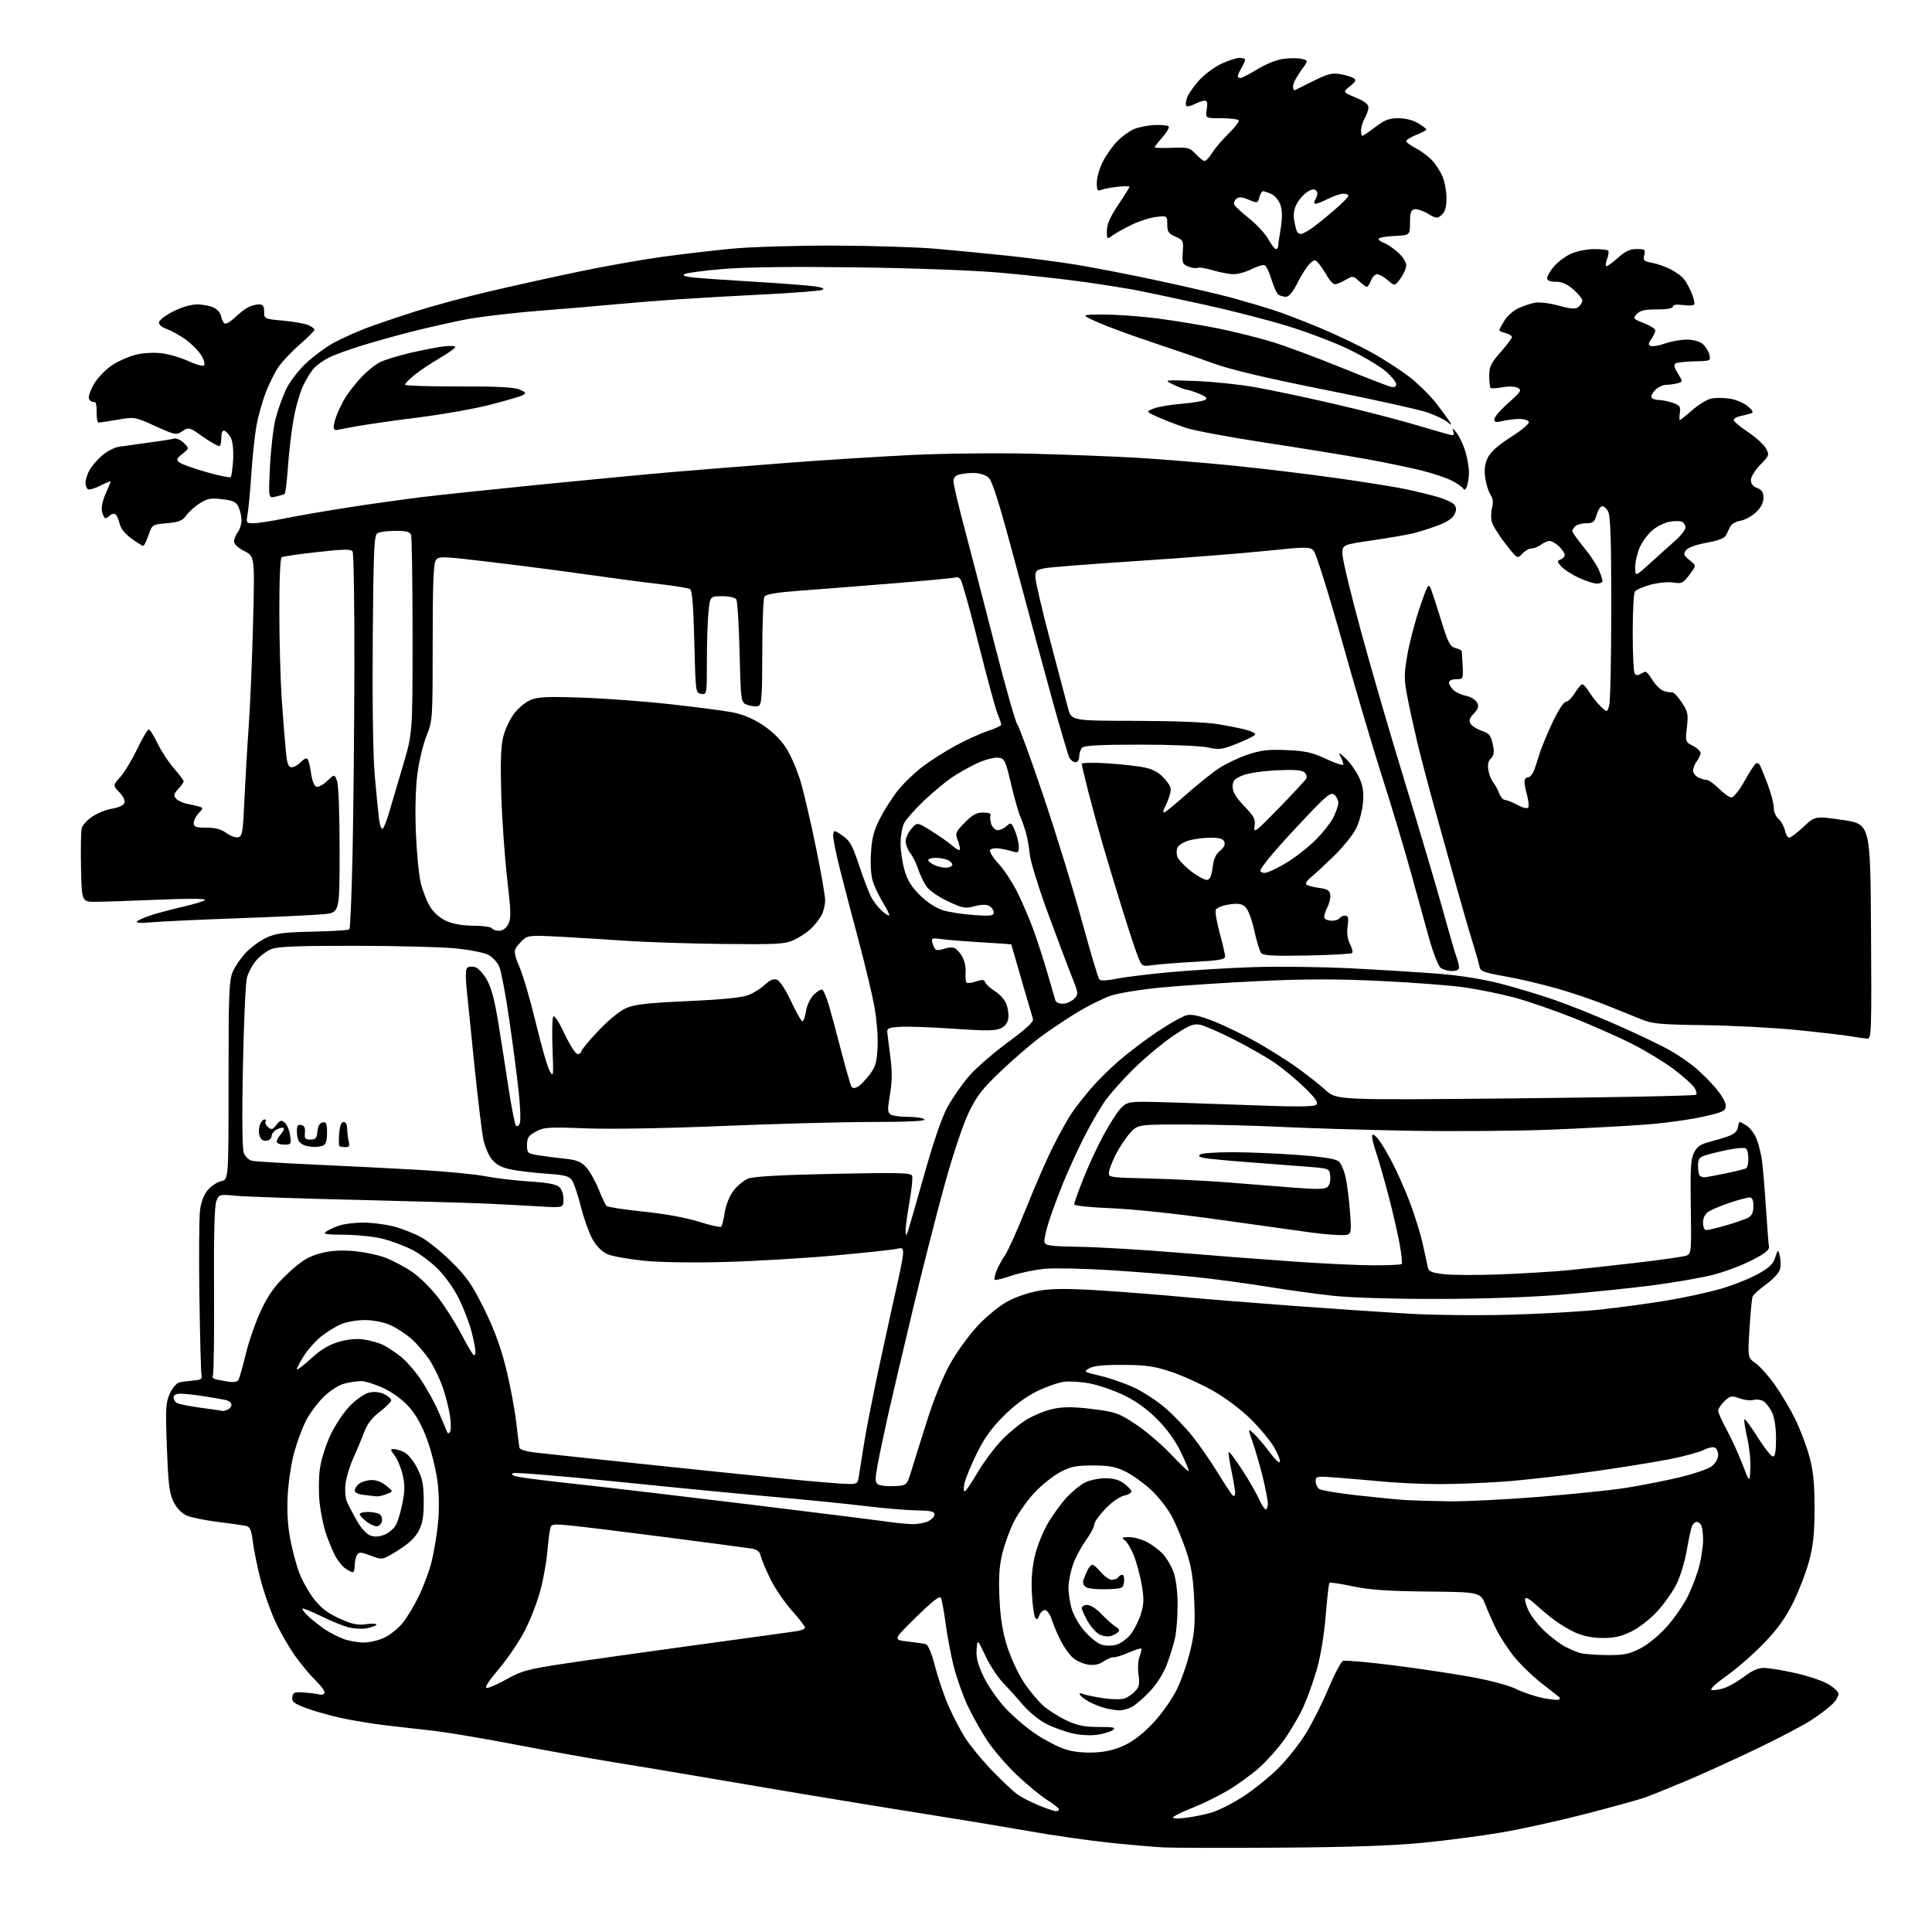 <?xml version="1.0" encoding="UTF-8" standalone="no"?>
<svg 
  version="1.1" 
  xmlns="http://www.w3.org/2000/svg" 
  xmlns:xlink="http://www.w3.org/1999/xlink" 
  xmlns:svg="http://www.w3.org/2000/svg"
  xmlns:rdf="http://www.w3.org/1999/02/22-rdf-syntax-ns#"
  xmlns:cc="http://creativecommons.org/ns#"
  xmlns:dc="http://purl.org/dc/elements/1.1/"
  viewBox="0 0 768 768"
  width="768"
  height="768"
>
<style>svg {background-color: white; }</style>"
<path stroke="none" fill="black" fill-rule="evenodd" d="M509.00,734.47C487.27,734.61 466.35,734.57 462.50,734.37C458.65,734.18 448.97,733.34 441.00,732.50C433.02,731.67 418.85,729.64 409.50,727.99C400.15,726.34 382.38,723.39 370.00,721.44C357.62,719.49 334.23,715.67 318.00,712.96C301.77,710.24 282.20,706.93 274.50,705.60C266.80,704.26 253.07,701.98 244.00,700.52C234.93,699.06 217.38,695.91 205.00,693.52C192.62,691.14 178.00,688.67 172.50,688.04C167.00,687.41 158.45,686.43 153.50,685.87C148.55,685.30 140.68,684.01 136.00,683.01C131.32,682.00 124.89,680.20 121.69,679.00C116.84,677.17 115.94,676.46 116.19,674.66C116.46,672.80 117.06,672.54 120.50,672.77C122.70,672.91 125.51,673.26 126.75,673.53C128.20,673.86 129.00,673.57 129.00,672.72C129.00,671.99 127.38,669.84 125.40,667.95C123.42,666.05 119.81,661.73 117.38,658.34C114.94,654.95 111.35,648.71 109.39,644.46C107.42,640.21 104.78,632.63 103.51,627.62C102.24,622.60 100.88,615.91 100.48,612.74C99.89,607.97 99.40,606.90 97.63,606.53C96.46,606.29 91.48,605.59 86.57,604.98C81.66,604.37 76.18,603.26 74.38,602.51C72.28,601.64 70.38,599.71 69.06,597.12C67.32,593.71 66.91,590.44 66.35,575.56C65.76,559.87 65.88,557.60 67.50,553.99C68.59,551.59 70.17,549.77 71.41,549.50C72.56,549.25 75.08,548.92 77.00,548.77C79.91,548.55 80.43,548.16 80.09,546.50C79.87,545.40 79.50,531.45 79.27,515.50C79.04,499.55 79.15,484.13 79.50,481.24C79.92,477.81 81.00,474.96 82.60,473.06C83.95,471.46 86.36,469.86 87.96,469.51C90.86,468.87 90.86,468.87 90.85,429.59C90.84,395.56 91.06,389.79 92.47,386.41C93.37,384.26 95.76,380.76 97.80,378.63C99.83,376.50 103.53,373.83 106.00,372.69C109.72,370.99 112.90,370.58 124.39,370.34C132.04,370.18 138.56,369.77 138.89,369.44C139.23,369.11 139.79,355.71 140.14,339.67C140.49,323.63 140.82,290.25 140.87,265.50C140.93,240.75 140.61,219.93 140.17,219.24C139.53,218.23 136.75,218.27 126.16,219.45C118.90,220.25 112.51,221.18 111.98,221.51C111.39,221.88 111.01,230.56 111.04,243.31C111.05,254.96 111.49,270.57 112.00,278.00C112.51,285.43 113.23,294.54 113.59,298.25C114.13,303.70 114.59,305.00 115.97,305.00C116.92,305.00 118.49,304.11 119.48,303.02C120.46,301.94 121.64,301.28 122.10,301.56C122.57,301.85 123.24,304.35 123.61,307.13C124.00,310.05 124.88,312.40 125.70,312.72C126.48,313.01 128.43,312.01 130.03,310.48C132.93,307.69 132.93,307.69 133.97,310.41C134.58,312.02 135.00,323.28 135.00,337.95C135.00,362.77 135.00,362.77 128.75,363.40C125.31,363.74 110.12,364.47 95.00,365.01C79.88,365.55 64.35,366.27 60.50,366.61C55.85,367.03 53.84,366.90 54.50,366.24C55.05,365.69 57.75,364.54 60.50,363.67C63.25,362.80 68.88,361.32 73.00,360.38C77.12,359.44 80.95,358.26 81.50,357.75C82.11,357.18 74.98,357.14 63.00,357.64C52.27,358.10 41.02,358.47 38.00,358.48C32.50,358.50 32.50,358.50 32.21,345.00C32.05,337.57 32.17,330.49 32.48,329.25C32.79,328.02 34.72,325.90 36.77,324.55C38.82,323.19 42.38,321.79 44.69,321.43C47.06,321.05 49.13,320.10 49.47,319.22C49.82,318.31 49.00,316.56 47.46,314.96C44.85,312.24 44.85,312.24 47.91,308.75C49.59,306.84 52.60,301.83 54.60,297.63C56.59,293.44 58.63,290.00 59.12,290.00C59.62,290.00 61.19,292.47 62.62,295.48C64.05,298.50 66.97,302.96 69.11,305.39C71.25,307.82 73.00,310.16 73.00,310.59C73.00,311.02 72.03,312.40 70.85,313.66C69.12,315.50 68.94,316.22 69.92,317.41C70.59,318.21 72.57,319.16 74.32,319.51C76.07,319.86 78.28,320.37 79.23,320.64C80.83,321.09 80.81,321.29 78.98,323.25C77.89,324.42 77.00,326.19 77.00,327.19C77.00,328.70 77.84,329.00 82.04,329.00C85.59,329.00 87.92,329.62 89.92,331.10C91.48,332.25 93.60,333.03 94.63,332.84C96.32,332.51 96.56,331.07 97.16,317.99C97.52,310.02 98.28,296.98 98.85,289.00C99.43,281.02 100.21,262.50 100.59,247.84C101.28,221.19 101.28,221.19 97.14,219.07C94.66,217.80 93.01,216.27 93.03,215.23C93.05,214.28 93.72,212.63 94.53,211.56C95.34,210.49 96.00,208.37 96.00,206.86C96.00,205.34 95.49,202.97 94.86,201.60C93.93,199.56 92.78,198.99 88.41,198.45C83.96,197.89 82.52,198.14 79.59,199.95C77.66,201.14 75.21,203.31 74.14,204.79C72.52,207.01 71.21,207.55 66.34,207.98C60.51,208.50 60.50,208.51 59.03,212.75C58.22,215.09 57.28,217.00 56.93,217.00C56.58,217.00 54.47,215.68 52.24,214.06C49.62,212.16 47.95,210.04 47.52,208.07C47.15,206.40 46.39,204.74 45.84,204.40C45.28,204.06 44.32,204.28 43.71,204.89C43.10,205.50 42.29,206.00 41.91,206.00C41.53,206.00 40.93,204.86 40.58,203.46C40.18,201.86 40.69,199.22 41.97,196.33C43.09,193.81 44.00,191.57 44.00,191.35C44.00,191.14 42.18,191.89 39.97,193.02C37.75,194.15 35.50,194.81 34.97,194.48C34.43,194.15 34.00,192.99 34.00,191.89C34.00,190.80 34.65,188.64 35.45,187.10C36.25,185.56 38.49,182.90 40.43,181.20C42.37,179.49 45.43,177.87 47.23,177.60C49.03,177.32 54.33,176.59 59.00,175.96C63.67,175.33 68.26,174.61 69.20,174.36C70.13,174.11 71.87,174.87 73.07,176.07C75.24,178.24 75.24,178.24 72.51,180.41C70.19,182.26 70.00,182.76 71.25,183.79C72.05,184.46 76.84,186.18 81.89,187.63C86.94,189.07 91.36,189.98 91.70,189.64C92.04,189.29 92.48,186.20 92.67,182.76C92.88,178.99 92.52,175.54 91.76,174.08C91.07,172.75 89.94,171.47 89.25,171.25C88.44,170.98 88.00,171.86 88.00,173.75C88.00,175.35 87.72,176.94 87.38,177.28C87.04,177.62 84.14,176.05 80.94,173.80C75.23,169.77 75.07,169.72 72.53,171.39C70.02,173.04 69.70,172.98 61.73,169.38C53.56,165.69 53.50,165.68 46.74,166.84C43.01,167.48 39.59,168.00 39.15,168.00C38.70,168.00 38.37,166.09 38.41,163.75C38.47,160.80 38.11,159.58 37.22,159.76C36.52,159.90 35.69,159.34 35.37,158.52C35.05,157.70 35.96,155.04 37.38,152.62C38.80,150.20 42.01,146.86 44.51,145.20C47.02,143.54 51.32,141.64 54.08,140.98C57.00,140.28 61.28,140.05 64.35,140.44C67.24,140.80 72.03,142.21 74.97,143.58C77.92,144.95 80.70,145.70 81.14,145.26C81.59,144.81 81.08,143.01 80.01,141.25C78.94,139.50 76.20,136.71 73.91,135.05C71.63,133.40 68.22,131.49 66.35,130.81C64.20,130.03 63.04,129.01 63.22,128.04C63.37,127.19 65.94,125.26 68.93,123.75C72.24,122.07 75.95,121.01 78.43,121.01C80.67,121.02 83.62,121.60 84.99,122.29C86.36,122.98 87.64,124.44 87.84,125.53C88.03,126.61 88.60,127.93 89.10,128.45C89.65,129.03 91.24,128.22 93.25,126.32C95.04,124.63 97.48,122.74 98.68,122.12C99.89,121.50 101.80,121.00 102.93,121.00C104.54,121.00 105.00,121.64 105.00,123.88C105.00,126.75 105.05,126.77 112.68,127.48C116.90,127.88 121.40,128.68 122.68,129.26C123.95,129.84 125.00,130.67 125.00,131.09C125.00,131.52 122.34,134.18 119.08,137.01C115.82,139.84 111.96,143.97 110.49,146.19C109.03,148.40 106.78,153.01 105.49,156.43C104.21,159.84 102.62,165.53 101.97,169.07C101.32,172.61 100.40,181.12 99.94,188.00C99.48,194.88 98.81,202.19 98.44,204.25C97.80,207.90 97.86,208.00 100.78,208.00C102.43,208.00 107.99,207.14 113.14,206.09C118.29,205.03 129.93,203.03 139.00,201.63C148.07,200.23 161.12,198.40 168.00,197.57C174.88,196.73 196.25,194.48 215.50,192.56C234.75,190.64 258.60,188.38 268.50,187.54C278.40,186.71 298.43,185.11 313.00,183.99C327.57,182.88 349.85,181.47 362.50,180.86C375.38,180.24 396.50,180.03 410.50,180.37C424.25,180.71 443.15,181.45 452.50,182.00C461.85,182.56 478.73,183.94 490.00,185.07C501.27,186.20 519.73,188.42 531.00,190.01C542.27,191.59 554.84,193.60 558.93,194.47C563.01,195.34 568.71,196.73 571.59,197.57C574.47,198.41 577.39,199.76 578.06,200.58C578.98,201.68 579.02,202.67 578.21,204.43C577.50,206.00 575.23,207.52 571.57,208.89C568.51,210.03 564.09,211.44 561.75,212.01C559.41,212.59 552.10,213.84 545.50,214.80C533.50,216.55 533.50,216.55 533.66,220.53C533.76,222.72 537.04,236.34 540.97,250.81C544.89,265.27 552.82,292.50 558.59,311.30C564.35,330.11 571.07,352.75 573.51,361.62C575.95,370.48 578.41,378.95 578.97,380.43C579.54,381.92 580.00,383.78 580.00,384.57C580.00,385.47 578.96,386.00 577.19,386.00C575.65,386.00 573.63,385.44 572.70,384.75C571.77,384.06 569.71,378.80 568.09,373.00C566.47,367.23 563.11,355.07 560.61,346.00C558.11,336.93 553.17,320.50 549.64,309.50C546.10,298.50 538.84,273.98 533.51,255.00C528.04,235.53 523.09,219.78 522.16,218.85C520.62,217.32 519.25,217.34 503.00,219.01C493.38,220.01 470.65,221.79 452.50,222.97C434.35,224.15 417.70,225.45 415.50,225.85C411.88,226.52 411.51,226.86 411.58,229.54C411.62,231.17 414.25,242.40 417.42,254.50C420.60,266.60 423.80,278.75 424.55,281.50C425.91,286.50 425.91,286.50 451.21,286.55C466.42,286.58 479.49,287.09 484.00,287.84C488.12,288.52 493.19,289.53 495.25,290.08C497.31,290.63 499.00,291.44 499.00,291.88C499.00,292.32 495.91,293.93 492.12,295.45C485.82,297.99 484.82,298.13 480.07,297.11C477.18,296.49 465.31,296.00 453.15,296.00C437.57,296.00 431.06,296.34 430.20,297.20C429.54,297.86 429.00,299.44 429.00,300.70C429.00,302.05 428.40,303.00 427.54,303.00C426.73,303.00 425.65,302.21 425.13,301.25C424.62,300.29 421.65,290.27 418.52,279.00C415.40,267.73 408.82,243.43 403.91,225.00C397.05,199.33 394.47,191.09 392.87,189.75C391.71,188.78 389.16,188.01 387.14,188.01C385.14,188.02 382.49,188.30 381.25,188.63C379.80,189.02 379.00,190.00 379.01,191.37C379.01,192.54 381.05,201.15 383.53,210.50C386.01,219.85 391.44,240.77 395.59,256.99C399.74,273.22 403.71,287.17 404.41,287.99C405.11,288.82 409.79,301.65 414.80,316.50C419.80,331.35 426.66,353.62 430.04,366.00C433.41,378.38 436.56,388.90 437.03,389.40C437.54,389.93 440.28,389.80 443.70,389.09C446.89,388.42 456.48,387.24 465.00,386.46C473.52,385.68 488.45,384.78 498.16,384.45C507.87,384.12 525.42,384.34 537.16,384.93C548.90,385.53 564.58,386.50 572.00,387.09C580.38,387.76 589.67,389.25 596.50,391.02C602.55,392.58 612.23,395.50 618.00,397.50C623.77,399.49 635.25,404.12 643.50,407.77C651.75,411.43 661.03,415.89 664.13,417.68C667.22,419.48 671.58,422.48 673.82,424.35C676.06,426.22 679.71,429.86 681.94,432.43C684.21,435.05 686.00,438.16 686.00,439.48C686.00,441.62 685.20,442.02 677.25,443.86C672.44,444.97 662.65,446.35 655.50,446.93C648.35,447.51 631.26,448.45 617.52,449.02C603.78,449.59 578.13,449.80 560.52,449.49C542.91,449.17 519.95,448.49 509.50,447.97C499.05,447.45 481.88,447.01 471.35,447.01C452.21,447.00 452.21,447.00 449.10,450.54C447.39,452.48 444.92,456.20 443.60,458.80C442.28,461.40 441.05,464.55 440.85,465.80C440.50,468.06 440.51,468.06 457.00,468.48C466.07,468.71 479.74,469.38 487.36,469.97C494.98,470.56 506.84,471.50 513.71,472.06C523.23,472.83 526.56,472.78 527.66,471.87C528.50,471.17 528.98,469.38 528.80,467.59C528.50,464.50 528.50,464.50 520.00,463.81C515.33,463.43 504.75,462.62 496.50,462.01C488.25,461.40 480.22,460.63 478.66,460.31C476.61,459.89 476.19,459.50 477.16,458.88C477.90,458.41 483.61,458.02 489.85,458.02C496.10,458.01 507.80,458.50 515.85,459.11C526.13,459.88 531.00,460.66 532.19,461.71C533.12,462.53 534.36,465.47 534.96,468.25C535.56,471.03 536.33,477.28 536.67,482.15C537.30,491.00 537.30,491.00 532.90,490.97C530.48,490.95 525.35,490.51 521.50,489.99C517.65,489.47 501.45,487.21 485.50,484.96C468.41,482.55 450.44,480.63 441.75,480.29C433.17,479.95 427.00,479.30 427.00,478.73C427.00,478.19 428.62,473.64 430.61,468.62C432.59,463.61 436.16,455.89 438.54,451.47C440.92,447.05 444.00,442.21 445.39,440.72C447.65,438.28 448.60,438.00 454.70,437.98C458.44,437.98 475.13,438.50 491.79,439.14C514.78,440.03 522.37,440.03 523.25,439.15C524.13,438.27 522.97,436.60 518.45,432.20C515.18,429.02 509.79,424.57 506.48,422.32C503.17,420.08 495.89,415.93 490.31,413.11C484.73,410.29 478.77,407.70 477.06,407.36C474.46,406.84 472.75,407.53 466.72,411.52C462.75,414.15 455.74,419.95 451.14,424.40C446.54,428.86 441.04,435.05 438.92,438.16C436.79,441.27 433.06,447.79 430.62,452.66C428.19,457.52 424.63,465.32 422.72,470.00C420.81,474.68 418.26,481.53 417.05,485.23C415.84,488.94 415.00,492.74 415.18,493.68C415.46,495.17 417.22,495.42 429.50,495.64C437.20,495.78 454.52,496.81 468.00,497.93C481.48,499.05 502.18,500.64 514.00,501.47C525.83,502.30 540.26,502.99 546.08,502.99C551.90,503.00 556.91,502.76 557.21,502.46C557.50,502.16 557.11,498.45 556.32,494.21C555.54,489.97 553.54,481.32 551.88,475.00C550.21,468.68 547.96,460.86 546.87,457.63C545.79,454.41 545.18,451.49 545.52,451.15C545.86,450.81 547.00,451.65 548.05,453.01C549.10,454.38 551.50,458.43 553.38,462.00C555.27,465.57 558.38,472.58 560.29,477.56C562.21,482.54 564.53,489.97 565.46,494.06C566.39,498.15 567.34,502.47 567.57,503.65C567.92,505.47 568.93,505.91 574.14,506.52C577.52,506.91 587.76,506.93 596.89,506.57C606.03,506.20 618.00,505.47 623.50,504.93C629.00,504.40 641.38,503.04 651.00,501.91C660.62,500.79 669.38,499.52 670.45,499.10C672.30,498.38 672.39,497.40 672.12,479.78C671.88,464.38 672.10,460.71 673.42,458.15C674.61,455.85 676.09,454.80 679.26,454.00C681.59,453.41 685.08,452.37 687.00,451.68C689.35,450.84 690.60,449.70 690.82,448.21C691.00,447.00 691.35,446.00 691.60,446.00C691.86,446.00 693.14,446.70 694.45,447.56C695.76,448.42 697.49,450.78 698.30,452.81C699.10,454.84 700.06,458.75 700.43,461.50C700.80,464.25 701.50,472.57 701.98,480.00C702.46,487.43 703.00,494.36 703.18,495.41C703.43,496.89 701.88,498.15 696.27,501.03C692.29,503.07 685.29,505.68 680.72,506.83C676.14,507.98 665.44,509.83 656.95,510.94C648.45,512.05 632.27,513.71 621.00,514.63C608.30,515.67 589.47,516.33 571.50,516.35C555.03,516.38 537.32,515.86 530.50,515.15C523.90,514.46 511.73,512.79 503.47,511.44C495.20,510.09 482.15,508.34 474.47,507.56C466.78,506.77 451.96,505.59 441.53,504.93C431.09,504.28 419.39,504.01 415.53,504.35C411.66,504.68 405.66,505.91 402.19,507.08C398.73,508.26 395.68,509.01 395.42,508.75C395.16,508.49 395.43,506.98 396.03,505.39C396.62,503.80 398.18,500.93 399.49,499.00C400.79,497.07 404.60,488.62 407.94,480.21C411.29,471.79 416.10,460.77 418.64,455.71C421.18,450.64 424.53,444.65 426.09,442.38C427.64,440.12 430.98,435.84 433.50,432.88C436.02,429.92 441.10,424.88 444.79,421.68C448.48,418.48 455.42,413.23 460.22,410.02C465.02,406.80 470.24,403.89 471.82,403.54C473.85,403.09 477.06,403.84 482.60,406.03C486.95,407.75 494.55,411.45 499.50,414.24C504.45,417.04 511.65,421.57 515.50,424.32C519.35,427.06 524.48,431.11 526.90,433.31C531.30,437.32 531.30,437.32 602.39,436.62C641.49,436.24 673.81,435.59 674.23,435.17C674.64,434.76 674.28,433.42 673.42,432.19C672.56,430.96 668.93,427.74 665.35,425.03C661.76,422.32 654.48,417.88 649.17,415.16C643.85,412.44 633.20,407.71 625.50,404.65C617.80,401.59 607.23,397.94 602.00,396.54C596.77,395.15 588.00,393.35 582.50,392.54C577.00,391.73 561.82,390.57 548.78,389.95C531.11,389.12 518.85,389.13 500.78,389.98C487.42,390.61 469.90,391.76 461.82,392.53C453.75,393.30 444.67,394.76 441.64,395.78C438.61,396.81 432.54,399.81 428.16,402.47C423.77,405.12 417.15,409.56 413.44,412.34C409.73,415.11 402.69,421.20 397.80,425.85C390.38,432.91 388.26,435.67 385.02,442.41C382.77,447.10 378.76,459.13 375.48,471.00C372.36,482.27 366.69,504.55 362.88,520.50C359.07,536.45 354.63,555.35 353.02,562.50C351.42,569.65 349.54,578.57 348.86,582.33C347.81,588.12 347.84,589.29 349.06,590.09C349.85,590.60 352.75,590.90 355.50,590.76C360.50,590.50 360.50,590.50 362.33,584.50C363.33,581.20 366.16,572.18 368.61,564.45C371.29,555.98 374.93,547.05 377.78,541.98C380.38,537.35 385.30,530.58 388.73,526.93C392.34,523.09 397.40,519.00 400.77,517.20C404.15,515.40 409.48,513.64 413.51,513.00C418.55,512.19 425.08,512.19 437.47,512.98C446.84,513.58 461.48,514.73 470.00,515.54C478.52,516.34 497.88,517.91 513.00,519.02C528.12,520.13 548.60,521.53 558.50,522.13C568.67,522.76 586.50,522.98 599.50,522.64C612.15,522.32 628.80,521.37 636.50,520.53C644.20,519.70 656.10,518.07 662.94,516.92C669.78,515.77 679.23,513.71 683.94,512.35C688.65,510.99 695.20,508.41 698.50,506.61C703.20,504.05 704.75,502.60 705.65,499.92C706.80,496.50 706.80,496.50 707.51,499.25C707.90,500.76 707.93,503.13 707.58,504.52C707.22,505.95 704.85,508.54 702.07,510.54C699.39,512.47 696.96,514.65 696.68,515.40C696.39,516.14 695.84,521.91 695.45,528.22C694.75,539.68 694.75,539.68 697.87,541.91C699.59,543.13 703.01,546.96 705.47,550.41C707.94,553.87 711.57,559.96 713.55,563.96C715.52,567.96 718.08,574.66 719.22,578.86C720.83,584.77 721.30,589.45 721.30,599.50C721.30,609.63 720.82,614.26 719.15,620.50C717.98,624.90 715.16,632.27 712.89,636.88C709.93,642.91 706.71,647.42 701.42,652.96C697.37,657.19 690.64,663.10 686.47,666.08C681.77,669.43 679.48,671.62 680.45,671.82C681.31,672.00 683.55,671.64 685.43,671.02C687.31,670.40 690.88,668.34 693.37,666.45C696.44,664.10 698.93,663.01 701.19,663.02C703.01,663.03 708.48,663.92 713.34,665.00C718.21,666.07 724.05,667.98 726.33,669.24C728.61,670.50 730.62,672.27 730.79,673.17C730.97,674.08 729.85,676.03 728.31,677.51C726.76,678.99 723.02,681.82 720.00,683.79C716.98,685.77 707.30,690.85 698.50,695.08C689.70,699.31 676.96,705.11 670.20,707.95C663.43,710.80 656.01,713.79 653.72,714.60C651.42,715.41 640.98,718.29 630.52,721.00C620.06,723.71 604.98,727.05 597.00,728.41C589.02,729.77 574.85,731.63 565.50,732.54C553.67,733.70 536.49,734.28 509.00,734.47zM471.00,722.65C474.02,722.31 478.81,721.36 481.62,720.52C484.44,719.68 490.18,716.76 494.37,714.02C498.56,711.29 504.82,706.22 508.28,702.76C511.73,699.30 516.63,693.11 519.16,688.99C521.69,684.87 525.71,676.83 528.10,671.13C530.49,665.43 533.09,660.52 533.88,660.22C534.66,659.92 543.45,660.69 553.40,661.93C563.36,663.18 577.41,665.27 584.64,666.58C592.23,667.96 599.83,669.99 602.64,671.38C605.31,672.71 610.12,674.33 613.33,674.99C616.54,675.64 619.42,675.91 619.75,675.59C620.07,675.26 620.15,674.87 619.92,674.71C619.69,674.55 616.34,671.92 612.48,668.86C608.63,665.80 603.61,660.86 601.35,657.90C599.08,654.93 596.20,650.48 594.95,648.00C593.70,645.52 591.73,641.11 590.59,638.19C588.50,632.88 588.50,632.88 567.50,632.66C551.48,632.50 544.42,632.00 537.73,630.58C532.90,629.56 528.74,628.93 528.48,629.19C528.22,629.45 527.54,635.35 526.98,642.30C526.36,649.96 524.96,658.41 523.43,663.72C522.04,668.55 519.57,675.38 517.94,678.89C516.31,682.41 512.96,688.10 510.50,691.55C508.05,694.99 503.59,699.99 500.60,702.66C497.60,705.32 492.08,709.34 488.33,711.59C484.57,713.84 478.35,716.92 474.50,718.44C470.65,719.96 467.05,721.67 466.50,722.23C465.82,722.93 467.25,723.06 471.00,722.65zM419.75,719.98C420.44,719.99 421.00,719.66 421.00,719.25C421.00,718.84 418.86,717.15 416.25,715.50C413.64,713.86 408.23,709.40 404.23,705.61C400.23,701.81 394.93,695.65 392.44,691.91C389.96,688.17 386.40,681.83 384.55,677.81C382.69,673.79 380.26,666.90 379.14,662.50C378.03,658.10 376.57,650.45 375.91,645.50C375.25,640.55 374.40,635.90 374.02,635.16C373.53,634.23 370.59,636.52 364.16,642.84C355.00,651.86 355.00,651.86 360.75,652.51C363.91,652.87 367.18,653.35 368.01,653.57C368.95,653.83 370.33,657.14 371.70,662.44C372.90,667.10 375.33,674.19 377.08,678.20C378.84,682.22 381.85,687.98 383.78,691.00C385.71,694.02 390.49,699.81 394.39,703.85C398.30,707.89 402.80,712.13 404.39,713.27C405.98,714.41 409.81,716.38 412.89,717.65C415.98,718.91 419.06,719.96 419.75,719.98zM435.21,696.63C439.92,696.38 443.56,695.47 447.42,693.58C450.89,691.89 455.09,688.53 458.77,684.51C461.99,681.00 466.07,675.16 467.84,671.53C469.61,667.90 471.99,661.01 473.14,656.22C474.86,649.04 475.13,645.46 474.71,636.00C474.32,627.21 473.57,622.62 471.53,616.51C470.07,612.12 467.47,605.91 465.77,602.71C464.06,599.51 460.30,594.74 457.41,592.10C454.53,589.46 449.99,586.23 447.33,584.93C443.48,583.04 440.87,582.56 434.50,582.55C427.79,582.54 425.69,582.96 421.50,585.16C418.75,586.60 414.18,590.23 411.34,593.23C408.51,596.23 404.79,601.45 403.08,604.84C401.37,608.23 399.25,614.04 398.38,617.75C397.20,622.74 396.92,627.37 397.31,635.50C397.69,643.42 398.57,648.79 400.43,654.66C401.86,659.14 404.84,665.52 407.05,668.83C409.26,672.14 412.72,676.30 414.74,678.07C416.76,679.85 420.90,682.47 423.95,683.90C428.33,685.95 431.03,686.50 436.77,686.50C442.70,686.50 443.73,686.72 442.38,687.71C441.47,688.37 438.71,689.22 436.24,689.59C433.73,689.97 429.43,689.74 426.47,689.08C423.57,688.43 418.90,686.76 416.10,685.36C413.22,683.93 409.16,680.65 406.75,677.83C404.41,675.08 400.79,671.07 398.71,668.91C396.62,666.76 393.48,661.96 391.73,658.25C388.55,651.50 388.55,651.50 388.22,655.74C387.97,658.90 388.68,661.63 390.99,666.48C392.70,670.06 396.59,675.69 399.64,678.98C402.69,682.28 408.19,686.96 411.85,689.39C415.51,691.82 420.75,694.52 423.50,695.39C426.69,696.41 430.92,696.85 435.21,696.63zM444.80,679.90C443.53,679.84 441.15,679.47 439.50,679.06C437.85,678.66 435.07,677.59 433.31,676.67C431.56,675.76 429.80,674.48 429.40,673.84C428.89,673.01 429.24,672.88 430.59,673.42C431.64,673.84 435.29,674.58 438.71,675.08C442.29,675.60 445.89,675.61 447.21,675.11C448.47,674.62 450.34,673.30 451.37,672.15C452.86,670.50 453.11,669.19 452.58,665.70C452.22,663.27 452.40,660.08 452.99,658.52C453.58,656.98 453.88,655.55 453.67,655.34C453.46,655.12 451.14,655.87 448.52,656.99C445.90,658.11 443.25,658.93 442.63,658.80C442.01,658.67 440.25,659.39 438.73,660.41C436.74,661.74 434.95,662.09 432.34,661.67C430.34,661.34 427.61,660.05 426.26,658.79C424.91,657.53 422.78,654.48 421.54,652.00C420.29,649.52 418.73,645.81 418.06,643.75C417.39,641.69 416.19,640.00 415.39,640.00C414.59,640.00 413.57,640.98 413.13,642.17C412.50,643.87 412.14,644.04 411.47,642.96C411.00,642.20 410.42,637.87 410.19,633.35C409.89,627.64 410.29,622.96 411.48,618.06C412.43,614.18 414.85,608.30 416.86,604.99C418.86,601.69 422.18,597.20 424.23,595.03C426.28,592.85 429.43,590.30 431.23,589.36C433.03,588.42 436.64,587.64 439.25,587.63C442.47,587.62 444.88,588.26 446.69,589.62C448.17,590.72 449.54,592.12 449.74,592.72C449.94,593.32 448.68,594.13 446.94,594.51C445.07,594.92 441.95,597.10 439.38,599.78C436.97,602.30 435.00,605.10 435.00,606.00C435.00,606.91 433.42,609.86 431.50,612.57C429.57,615.28 427.30,619.60 426.45,622.16C425.60,624.72 424.83,628.54 424.75,630.66C424.67,632.77 425.20,636.64 425.93,639.26C426.69,641.98 428.93,645.91 431.13,648.41C433.26,650.83 436.23,653.22 437.75,653.74C439.35,654.28 441.85,654.32 443.71,653.82C445.53,653.33 448.06,651.47 449.55,649.53C450.99,647.64 452.81,643.97 453.59,641.38C454.73,637.59 454.78,635.40 453.87,630.09C453.25,626.46 451.87,621.28 450.81,618.57C449.75,615.86 448.12,613.06 447.19,612.35C445.70,611.22 445.89,611.06 448.79,611.03C450.60,611.01 453.75,611.86 455.79,612.91C457.83,613.96 460.72,616.10 462.21,617.67C463.70,619.24 465.64,622.55 466.52,625.01C467.50,627.77 468.12,632.77 468.12,638.00C468.13,642.67 467.66,648.61 467.08,651.18C466.50,653.76 465.05,658.46 463.86,661.63C462.57,665.10 459.88,669.35 457.14,672.29C454.62,674.98 451.33,677.81 449.83,678.59C448.33,679.36 446.06,679.95 444.80,679.90zM193.54,671.00C194.44,671.00 198.07,669.38 201.61,667.40C207.22,664.26 210.00,663.50 223.27,661.48C231.65,660.20 255.38,656.85 276.00,654.03C296.62,651.22 314.96,648.69 316.75,648.41C318.54,648.13 320.00,647.50 320.00,646.99C320.00,646.49 317.62,643.41 314.71,640.15C311.81,636.89 308.01,631.31 306.27,627.74C304.52,624.17 302.81,620.08 302.45,618.65C301.96,616.71 301.00,615.93 298.65,615.56C296.92,615.28 281.55,613.25 264.50,611.04C247.45,608.83 230.26,606.73 226.30,606.37C219.29,605.74 219.10,605.78 218.62,608.11C218.34,609.43 217.86,613.50 217.54,617.16C217.22,620.83 216.06,627.36 214.96,631.66C213.86,635.97 211.17,643.10 208.98,647.50C206.79,651.90 202.05,658.99 198.45,663.25C194.08,668.42 192.45,671.00 193.54,671.00zM638.55,657.91C645.32,657.99 647.44,657.59 651.80,655.41C654.81,653.91 659.24,650.34 662.35,646.90C665.30,643.64 669.12,638.17 670.84,634.74C672.56,631.31 674.65,625.82 675.48,622.54C676.32,619.26 677.00,614.69 677.00,612.37C677.00,610.06 676.73,607.45 676.39,606.58C676.06,605.71 675.21,605.00 674.50,605.00C673.79,605.00 672.91,605.79 672.54,606.75C672.17,607.71 671.25,612.04 670.50,616.37C669.74,620.69 667.94,626.65 666.49,629.62C665.04,632.58 661.61,637.45 658.87,640.46C656.00,643.59 651.59,647.03 648.51,648.54C644.48,650.51 641.64,651.16 637.09,651.13C633.22,651.11 629.36,650.37 626.43,649.07C623.91,647.96 619.96,645.60 617.67,643.85C615.38,642.09 612.04,639.30 610.26,637.64C608.49,635.99 606.73,634.94 606.36,635.31C605.99,635.68 606.50,637.79 607.50,640.00C608.50,642.21 611.42,645.99 614.00,648.40C616.58,650.81 620.22,653.58 622.09,654.54C623.96,655.51 626.61,656.65 627.99,657.07C629.37,657.48 634.12,657.87 638.55,657.91zM144.50,652.93C146.70,652.95 150.33,652.12 152.57,651.11C154.81,650.09 158.10,647.51 159.88,645.38C161.66,643.25 164.63,638.35 166.48,634.50C168.34,630.65 170.60,624.59 171.51,621.03C172.42,617.47 173.57,610.72 174.06,606.03C174.63,600.65 174.59,594.44 173.95,589.21C173.39,584.65 171.57,577.14 169.89,572.52C167.85,566.86 165.50,562.58 162.72,559.42C160.15,556.50 156.28,553.63 152.54,551.86C149.22,550.29 145.15,549.00 143.50,549.01C141.85,549.01 138.77,549.49 136.65,550.08C134.41,550.70 130.99,552.96 128.46,555.49C126.07,557.87 122.98,562.07 121.59,564.82C120.20,567.57 118.13,573.13 117.00,577.16C115.86,581.20 114.69,588.77 114.39,594.00C114.02,600.32 114.33,606.18 115.32,611.50C116.13,615.90 117.77,622.09 118.97,625.25C120.17,628.42 122.85,633.17 124.94,635.81C127.70,639.30 130.45,641.38 135.01,643.42C140.04,645.68 142.14,646.12 145.69,645.63C148.12,645.30 149.87,645.41 149.58,645.88C149.29,646.35 147.48,646.98 145.56,647.30C143.65,647.61 140.38,647.40 138.29,646.83C136.21,646.26 131.38,644.27 127.58,642.41C123.77,640.54 120.45,639.21 120.21,639.45C119.97,639.69 121.07,641.10 122.64,642.57C124.21,644.05 127.17,646.37 129.20,647.73C131.24,649.09 134.61,650.81 136.70,651.56C138.79,652.30 142.30,652.92 144.50,652.93zM441.50,650.37C440.40,650.69 438.41,650.40 437.08,649.73C435.75,649.05 433.64,646.70 432.38,644.50C431.12,642.30 430.07,639.94 430.04,639.25C430.02,638.56 431.00,638.00 432.23,638.00C433.51,638.00 435.97,639.60 438.00,641.75C439.95,643.81 442.43,646.02 443.52,646.65C444.84,647.41 445.16,648.13 444.50,648.78C443.95,649.33 442.60,650.04 441.50,650.37zM440.00,631.74C436.43,631.88 432.73,631.53 431.79,630.97C430.78,630.36 430.31,629.24 430.63,628.22C430.93,627.28 431.67,625.49 432.26,624.25C432.85,623.01 433.74,622.00 434.23,622.00C434.73,622.00 436.27,623.35 437.65,625.00C439.04,626.65 441.01,628.00 442.03,628.00C443.05,628.00 444.16,627.55 444.50,627.00C444.84,626.45 445.57,626.00 446.13,626.00C446.68,626.00 446.99,627.24 446.82,628.75C446.51,631.41 446.28,631.51 440.00,631.74zM140.22,625.00C139.79,625.00 138.44,624.30 137.21,623.43C135.98,622.57 134.13,620.21 133.10,618.18C132.07,616.16 130.47,612.25 129.54,609.50C128.61,606.75 127.49,601.34 127.06,597.47C126.63,593.61 126.67,587.53 127.15,583.97C127.65,580.26 129.49,574.43 131.44,570.29C133.36,566.26 136.81,561.14 139.29,558.65C141.73,556.21 145.12,553.91 146.83,553.54C148.72,553.12 151.01,553.38 152.71,554.19C154.25,554.93 155.50,556.02 155.50,556.63C155.50,557.24 153.48,559.28 151.02,561.16C147.82,563.59 146.00,566.00 144.66,569.54C143.63,572.27 141.68,576.93 140.33,579.91C138.98,582.88 137.63,587.38 137.34,589.91C137.05,592.43 137.31,595.62 137.92,597.00C138.52,598.38 140.29,601.75 141.85,604.50C143.54,607.48 145.72,609.87 147.25,610.41C148.99,611.03 150.83,610.90 152.95,610.02C154.68,609.30 156.70,607.54 157.45,606.10C158.20,604.65 159.35,600.70 160.02,597.31C160.97,592.47 160.97,590.05 160.02,586.08C159.35,583.30 157.92,579.89 156.83,578.51C155.21,576.46 155.13,576.00 156.38,576.00C157.22,576.00 159.09,576.54 160.54,577.20C162.06,577.89 164.26,580.52 165.77,583.45C167.91,587.60 168.38,589.92 168.44,596.50C168.48,602.62 168.03,605.43 166.50,608.43C165.12,611.15 162.58,613.56 158.26,616.27C152.02,620.17 152.02,620.17 147.42,618.42C143.50,616.92 142.70,616.87 141.93,618.08C141.43,618.86 141.02,620.74 141.02,622.25C141.01,623.76 140.65,625.00 140.22,625.00zM149.99,606.72C149.17,606.86 147.26,606.04 145.75,604.90C144.24,603.76 143.00,602.42 143.00,601.92C143.00,601.41 144.46,601.01 146.25,601.02C148.04,601.02 150.11,601.42 150.85,601.89C151.59,602.36 152.03,603.58 151.84,604.61C151.64,605.64 150.81,606.59 149.99,606.72zM362.50,605.86C364.70,605.92 367.62,605.40 369.00,604.71C370.38,604.01 371.50,602.78 371.50,601.97C371.50,600.83 369.95,600.48 364.50,600.41C360.65,600.36 351.43,599.58 344.00,598.68C336.57,597.78 320.38,596.16 308.00,595.07C295.62,593.98 267.53,591.26 245.56,589.01C223.60,586.77 204.92,585.23 204.06,585.60C202.97,586.08 203.55,586.51 206.00,587.06C207.93,587.48 218.50,588.80 229.50,589.98C240.50,591.16 271.32,594.79 298.00,598.05C324.68,601.32 349.20,604.38 352.50,604.87C355.80,605.36 360.30,605.80 362.50,605.86zM503.15,600.00C503.62,600.00 504.00,598.99 503.99,597.75C503.99,596.51 503.11,591.90 502.05,587.50C500.98,583.10 499.18,576.83 498.05,573.57C495.98,567.63 495.98,567.63 498.58,570.07C500.01,571.41 502.81,574.71 504.79,577.40C506.77,580.10 508.57,581.78 508.79,581.14C509.00,580.50 507.94,577.84 506.43,575.24C504.91,572.63 500.70,567.58 497.07,564.00C493.18,560.18 486.96,555.54 481.98,552.73C477.31,550.11 469.90,546.76 465.50,545.30C458.86,543.09 455.63,542.62 446.50,542.57C438.78,542.52 434.76,542.92 433.02,543.91C430.62,545.27 430.75,545.36 437.55,546.96C441.41,547.87 447.47,549.99 451.03,551.69C454.59,553.38 460.08,556.98 463.22,559.69C466.37,562.39 471.21,567.43 473.98,570.87C476.74,574.32 481.34,580.96 484.19,585.63C487.05,590.30 489.75,594.34 490.19,594.62C490.64,594.89 490.99,594.30 490.98,593.31C490.97,592.31 490.30,588.38 489.50,584.57C488.69,580.76 488.22,577.44 488.46,577.21C488.70,576.97 491.05,580.09 493.70,584.15C496.34,588.20 499.36,593.43 500.40,595.76C501.45,598.09 502.69,600.00 503.15,600.00zM576.00,596.80C582.33,596.89 598.30,596.11 611.50,595.05C624.70,593.99 640.23,592.40 646.00,591.50C651.77,590.61 661.32,588.74 667.22,587.36C673.11,585.97 679.07,583.94 680.47,582.85C681.95,581.68 683.00,579.84 683.00,578.40C683.00,577.04 682.37,575.69 681.59,575.40C680.81,575.10 678.85,575.54 677.23,576.38C675.61,577.22 669.83,578.81 664.39,579.92C658.95,581.02 645.05,583.27 633.50,584.91C621.95,586.56 605.89,588.37 597.81,588.95C589.73,589.53 578.03,589.98 571.81,589.96C565.59,589.94 556.00,589.51 550.50,589.01C545.00,588.50 536.56,587.78 531.75,587.40C523.41,586.75 523.00,586.81 523.00,588.73C523.00,589.85 523.57,591.23 524.28,591.82C524.98,592.40 531.84,593.57 539.53,594.43C547.21,595.28 555.98,596.13 559.00,596.31C562.02,596.48 569.67,596.71 576.00,596.80zM149.68,594.83C149.03,594.74 146.81,594.49 144.75,594.27C142.51,594.04 141.00,593.35 141.00,592.56C141.00,591.84 141.73,590.64 142.63,589.90C143.52,589.15 145.66,588.46 147.38,588.35C149.38,588.23 151.56,589.01 153.45,590.53C156.40,592.90 156.40,592.90 153.64,593.95C152.11,594.53 150.34,594.92 149.68,594.83zM383.69,592.69C384.24,592.35 386.45,589.05 388.60,585.35C390.74,581.65 394.82,576.12 397.65,573.06C400.48,570.00 405.21,566.05 408.17,564.27C411.12,562.49 416.00,560.55 419.02,559.97C423.04,559.18 427.11,559.22 434.30,560.12C443.40,561.25 444.63,561.68 451.38,566.11C455.38,568.74 461.68,574.10 465.40,578.04C469.11,581.97 472.31,585.02 472.52,584.81C472.73,584.61 471.34,581.22 469.44,577.29C467.17,572.59 463.89,568.05 459.91,564.07C455.86,560.02 451.45,556.86 446.67,554.58C442.73,552.69 436.69,550.61 433.25,549.95C429.81,549.28 425.14,548.99 422.88,549.29C420.62,549.59 415.78,551.30 412.13,553.09C407.87,555.18 403.14,558.70 398.91,562.92C394.10,567.73 391.20,571.79 388.16,578.00C385.87,582.67 383.70,588.03 383.34,589.91C382.92,592.08 383.05,593.09 383.69,592.69zM336.20,589.87C340.77,590.00 340.92,589.91 341.42,586.75C341.70,584.96 342.64,579.00 343.52,573.50C344.39,568.00 347.34,553.15 350.07,540.50C352.81,527.85 355.93,513.62 357.02,508.88C358.11,504.13 359.00,499.25 359.00,498.02C359.00,496.11 358.62,495.88 356.39,496.44C354.95,496.80 343.81,497.99 331.64,499.09C319.46,500.19 299.82,501.35 288.00,501.66C275.07,502.01 262.22,501.80 255.76,501.14C249.86,500.53 243.49,499.39 241.61,498.61C239.43,497.70 237.28,495.61 235.67,492.84C234.28,490.45 232.18,484.68 231.00,480.00C229.82,475.32 228.23,470.53 227.47,469.34C226.28,467.50 224.81,467.10 217.29,466.57C212.45,466.24 206.15,465.49 203.29,464.92C199.52,464.16 197.38,463.06 195.61,460.95C194.25,459.34 192.68,455.65 192.10,452.76C191.53,449.87 189.95,436.70 188.58,423.50C187.22,410.30 185.80,396.30 185.43,392.38C184.98,387.52 185.12,385.04 185.89,384.57C186.51,384.18 187.91,384.15 189.01,384.50C190.10,384.85 192.11,387.04 193.48,389.37C195.19,392.29 196.57,397.32 197.92,405.55C199.00,412.12 200.87,424.02 202.07,432.00C203.27,439.98 204.63,446.91 205.10,447.42C205.58,447.95 206.23,447.56 206.65,446.48C207.04,445.46 206.81,439.64 206.15,433.56C205.48,427.48 203.80,414.65 202.40,405.05C201.00,395.45 199.25,386.14 198.51,384.36C197.77,382.59 195.77,380.42 194.08,379.54C192.39,378.67 186.40,377.51 180.75,376.97C175.11,376.43 157.12,375.98 140.77,375.97C117.66,375.96 110.31,376.26 107.73,377.34C105.90,378.10 103.20,380.16 101.73,381.91C100.26,383.66 98.64,386.76 98.12,388.80C97.61,390.83 96.91,406.72 96.56,424.09C96.16,444.32 96.29,456.63 96.93,458.31C97.49,459.78 98.94,461.16 100.21,461.44C101.47,461.71 112.85,462.40 125.50,462.97C138.15,463.54 156.82,464.48 167.00,465.07C177.18,465.65 188.82,466.78 192.87,467.57C196.93,468.36 204.80,469.29 210.37,469.64C217.26,470.06 221.06,470.75 222.25,471.79C223.28,472.68 224.00,474.72 224.00,476.72C224.00,480.12 224.00,480.12 214.75,479.58C209.66,479.28 200.32,478.78 194.00,478.48C187.68,478.18 164.28,477.50 142.00,476.98C119.72,476.45 98.25,475.73 94.28,475.37C87.06,474.71 87.06,474.71 85.97,477.58C85.25,479.48 84.95,491.47 85.08,513.09C85.19,531.04 84.98,546.23 84.60,546.83C84.20,547.49 84.86,548.13 86.21,548.41C87.47,548.67 89.75,549.07 91.27,549.31C92.80,549.54 94.37,549.23 94.76,548.62C95.15,548.00 96.51,543.23 97.77,538.00C99.04,532.77 101.84,524.86 103.99,520.41C106.99,514.21 109.43,510.89 114.46,506.19C119.56,501.41 122.28,499.68 126.71,498.40C130.79,497.21 134.54,496.89 139.95,497.27C144.10,497.57 150.02,498.76 153.10,499.92C156.19,501.08 161.14,503.73 164.10,505.79C167.07,507.86 171.75,512.55 174.50,516.22C177.25,519.89 181.30,526.33 183.50,530.54C185.70,534.74 187.84,538.39 188.25,538.65C188.66,538.91 189.00,538.29 189.00,537.27C189.00,536.25 188.32,532.74 187.48,529.46C186.65,526.18 184.43,520.35 182.55,516.49C180.53,512.36 177.02,507.38 173.98,504.36C171.15,501.55 166.44,498.07 163.50,496.63C160.56,495.19 155.54,493.32 152.33,492.47C149.12,491.62 142.31,490.89 137.19,490.84C129.51,490.78 128.20,490.55 129.69,489.54C130.69,488.86 133.03,487.79 134.90,487.16C136.77,486.52 141.06,486.00 144.44,486.00C147.82,486.00 153.23,486.69 156.47,487.53C159.70,488.38 164.60,490.29 167.34,491.78C170.09,493.28 175.57,497.70 179.52,501.62C185.50,507.53 187.67,510.67 192.37,520.12C196.29,528.01 198.95,535.17 201.04,543.48C202.70,550.07 204.55,559.75 205.15,564.98C205.75,570.22 206.37,575.00 206.53,575.60C206.69,576.21 209.22,576.99 212.16,577.34C215.10,577.70 234.60,579.78 255.50,581.97C276.40,584.17 302.05,586.82 312.50,587.86C322.95,588.90 333.62,589.80 336.20,589.87zM695.80,583.86C695.96,580.75 695.39,575.18 694.53,571.46C693.67,567.75 693.18,564.49 693.44,564.22C693.71,563.96 696.08,567.16 698.71,571.35C701.35,575.53 704.06,578.97 704.75,578.98C705.63,578.99 706.00,576.93 706.00,571.90C706.00,567.41 705.40,563.54 704.37,561.37C703.47,559.48 701.88,557.47 700.83,556.91C699.78,556.35 698.04,556.17 696.97,556.51C695.89,556.85 693.44,556.57 691.52,555.87C688.33,554.72 687.83,554.81 685.52,556.98C684.13,558.28 683.00,559.98 683.00,560.76C683.00,561.54 684.52,564.95 686.38,568.34C688.23,571.73 691.05,577.88 692.63,582.00C695.50,589.50 695.50,589.50 695.80,583.86zM178.89,569.17C179.33,568.47 179.31,565.54 178.86,562.66C178.41,559.78 177.13,554.78 176.02,551.54C174.90,548.31 172.61,543.51 170.93,540.88C169.24,538.26 166.03,534.46 163.80,532.44C161.57,530.42 157.72,527.88 155.24,526.78C152.54,525.59 148.48,524.77 145.12,524.75C142.03,524.74 137.77,525.45 135.66,526.35C133.55,527.24 130.00,529.42 127.76,531.19C125.53,532.96 122.42,536.43 120.85,538.90C119.28,541.37 118.00,543.80 118.00,544.30C118.00,544.79 120.51,542.91 123.57,540.11C127.56,536.47 130.72,534.56 134.67,533.41C138.42,532.32 141.68,532.02 144.83,532.50C147.39,532.88 150.83,533.89 152.49,534.73C154.14,535.58 157.21,537.62 159.29,539.25C161.38,540.89 164.92,544.93 167.16,548.23C169.40,551.53 172.46,556.99 173.96,560.36C175.46,563.74 177.01,567.39 177.40,568.47C177.92,569.93 178.31,570.11 178.89,569.17zM88.67,560.89C88.76,560.95 89.55,560.73 90.42,560.39C91.29,560.06 92.00,559.17 92.00,558.41C92.00,557.66 90.99,556.81 89.75,556.53C88.51,556.25 84.58,555.57 81.00,555.02C77.42,554.47 73.26,554.01 71.75,554.01C70.02,554.00 69.00,554.53 69.00,555.44C69.00,556.23 69.56,557.24 70.25,557.68C70.94,558.12 75.33,559.00 80.00,559.63C84.67,560.26 88.58,560.83 88.67,560.89zM360.39,490.92C360.61,490.69 363.56,480.60 366.95,468.50C371.06,453.85 374.31,444.33 376.68,440.00C378.64,436.43 382.48,430.91 385.23,427.73C387.98,424.56 394.93,418.52 400.68,414.30C408.03,408.90 410.98,406.16 410.62,405.06C410.34,404.20 408.29,397.20 406.06,389.50C403.84,381.80 402.01,375.45 402.01,375.40C402.00,375.34 396.71,374.98 390.25,374.59C383.79,374.21 376.61,373.63 374.31,373.32C370.40,372.78 370.16,372.89 370.68,374.89C370.99,376.07 371.60,377.25 372.04,377.52C372.47,377.79 373.88,377.64 375.17,377.19C376.45,376.73 378.20,376.52 379.06,376.72C379.91,376.91 381.41,378.42 382.38,380.07C383.39,381.78 384.02,384.51 383.85,386.48C383.69,388.36 383.86,390.19 384.23,390.56C384.60,390.93 386.29,390.75 387.99,390.15C390.49,389.28 391.20,389.35 391.64,390.52C391.95,391.31 393.68,392.87 395.48,393.99C397.29,395.10 399.30,397.32 399.96,398.90C400.62,400.49 401.01,403.07 400.83,404.64C400.61,406.56 399.63,407.90 397.81,408.77C395.65,409.80 391.93,409.83 379.31,408.95C370.61,408.34 361.02,407.99 358.00,408.17C353.19,408.46 352.53,408.75 352.72,410.50C352.83,411.60 353.39,416.03 353.95,420.33C354.69,426.02 354.64,430.08 353.77,435.14C352.75,441.09 352.79,442.25 354.04,443.04C354.84,443.55 358.06,443.98 361.19,443.98C364.32,443.99 367.16,444.45 367.50,445.00C367.90,445.65 360.76,446.00 346.81,446.00C335.09,446.00 308.40,446.72 287.50,447.59C264.89,448.53 242.82,448.92 233.00,448.54C217.94,447.97 216.20,448.08 213.00,449.83C210.07,451.43 209.50,452.29 209.50,455.12C209.50,458.35 209.70,458.53 214.00,459.24C216.47,459.64 221.17,460.25 224.44,460.58C229.17,461.07 230.90,461.75 232.94,463.93C234.35,465.44 236.58,469.34 237.89,472.59C239.21,475.84 240.63,478.88 241.04,479.35C241.46,479.81 248.03,480.83 255.65,481.62C264.21,482.49 272.66,484.03 277.79,485.65C282.35,487.08 286.35,487.98 286.68,487.65C287.02,487.32 287.66,484.74 288.10,481.92C288.58,478.91 290.01,475.37 291.59,473.30C293.06,471.37 295.67,469.22 297.38,468.53C299.52,467.66 310.17,467.06 331.28,466.62C356.92,466.09 362.15,466.21 362.59,467.36C362.88,468.12 362.41,472.73 361.56,477.62C360.71,482.50 360.00,487.59 360.00,488.92C360.00,490.25 360.18,491.15 360.39,490.92zM678.25,489.00C678.94,489.00 682.48,488.15 686.11,487.11C689.74,486.07 693.68,484.71 694.86,484.08C696.41,483.24 697.00,481.98 697.00,479.46C697.00,477.02 696.55,476.00 695.47,476.00C694.63,476.00 691.14,476.93 687.72,478.07C684.30,479.22 680.49,480.80 679.25,481.60C677.74,482.57 677.00,484.03 677.00,486.02C677.00,487.74 677.53,489.00 678.25,489.00zM677.42,468.00C678.01,468.00 681.84,467.30 685.93,466.45C690.01,465.60 693.72,464.67 694.18,464.39C694.63,464.11 695.00,462.36 695.00,460.50C695.00,458.64 694.54,456.84 693.99,456.49C693.43,456.15 690.39,456.37 687.24,457.00C684.08,457.62 680.04,458.59 678.25,459.14C675.46,460.01 675.00,460.61 675.00,463.41C675.00,465.20 675.30,466.97 675.67,467.33C676.03,467.70 676.82,468.00 677.42,468.00zM124.67,455.92C123.48,455.88 121.83,455.59 121.00,455.27C120.17,454.96 119.17,454.21 118.77,453.60C118.36,453.00 118.02,451.23 118.02,449.68C118.00,447.51 118.41,446.94 119.75,447.21C120.99,447.47 121.42,448.36 121.21,450.29C120.97,452.58 121.30,453.00 123.40,453.00C125.46,453.00 125.93,452.46 126.19,449.76C126.39,447.62 127.10,446.40 128.25,446.18C129.70,445.91 130.00,446.61 130.00,450.32C130.00,453.47 129.53,454.96 128.42,455.39C127.55,455.73 125.86,455.96 124.67,455.92zM137.28,456.00C136.21,456.00 135.14,455.81 134.90,455.57C134.67,455.33 134.64,453.08 134.84,450.57C135.08,447.49 135.66,446.00 136.60,446.00C137.46,446.00 138.01,447.07 138.01,448.75C138.02,450.26 138.30,452.51 138.63,453.75C139.10,455.52 138.82,456.00 137.28,456.00zM112.94,455.00C111.32,455.00 110.00,454.47 110.00,453.83C110.00,453.18 110.75,451.83 111.66,450.82C112.57,449.81 113.06,448.73 112.75,448.41C112.43,448.10 111.23,448.34 110.09,448.95C108.94,449.57 108.00,450.68 108.00,451.43C108.00,452.18 107.40,453.02 106.66,453.30C105.92,453.58 104.84,453.52 104.26,453.16C103.68,452.80 103.09,451.60 102.95,450.50C102.81,449.40 103.03,447.71 103.45,446.75C103.87,445.79 104.64,445.00 105.17,445.00C105.69,445.00 105.87,445.40 105.57,445.89C105.27,446.37 105.73,447.36 106.61,448.09C107.95,449.20 108.44,449.06 109.87,447.17C111.28,445.31 111.81,445.15 113.15,446.22C114.03,446.93 115.01,449.19 115.32,451.25C115.85,454.86 115.76,455.00 112.94,455.00zM340.91,432.05C341.89,431.53 343.99,429.39 345.59,427.30C348.04,424.08 348.54,422.39 348.85,416.27C349.06,412.18 348.50,405.16 347.57,400.09C346.67,395.17 343.90,383.57 341.43,374.32C338.95,365.07 335.57,352.15 333.91,345.61C332.25,339.07 331.03,332.84 331.20,331.78C331.49,329.92 331.64,329.94 334.92,332.17C337.80,334.14 338.83,335.99 341.51,344.00C343.26,349.23 345.39,354.85 346.25,356.50C347.11,358.15 348.98,360.59 350.40,361.92C351.83,363.25 353.19,364.14 353.44,363.90C353.68,363.65 352.63,361.44 351.10,358.98C349.57,356.51 347.74,352.75 347.04,350.62C346.24,348.21 345.93,343.84 346.22,339.12C346.57,333.19 347.36,330.16 349.75,325.45C351.44,322.12 354.64,317.10 356.86,314.30C359.07,311.50 363.50,307.22 366.69,304.79C369.89,302.36 375.88,298.55 380.00,296.32C384.12,294.10 389.86,291.50 392.75,290.56C395.64,289.61 398.00,288.48 398.00,288.04C398.00,287.60 397.34,285.67 396.54,283.75C395.74,281.83 392.33,269.29 388.98,255.90C385.62,242.51 382.40,230.98 381.82,230.29C381.25,229.59 380.44,229.23 380.02,229.49C379.61,229.74 368.07,230.85 354.39,231.95C340.70,233.06 323.93,234.38 317.12,234.88C308.67,235.51 304.47,236.23 303.88,237.15C303.41,237.89 303.02,247.85 303.02,259.28C303.00,276.61 302.76,280.16 301.53,280.63C300.73,280.94 298.81,280.77 297.28,280.26C294.50,279.34 294.50,279.34 294.00,259.42C293.73,248.46 293.14,238.94 292.69,238.25C292.23,237.54 289.82,237.00 287.08,237.00C282.28,237.00 282.28,237.00 281.64,243.15C281.29,246.53 281.00,255.33 281.00,262.72C281.00,276.06 280.99,276.14 278.75,275.82C276.52,275.50 276.50,275.32 276.00,255.21C275.65,240.86 275.15,234.70 274.29,234.18C273.62,233.77 268.00,232.85 261.79,232.14C255.58,231.43 243.05,229.77 233.94,228.46C224.83,227.15 207.73,224.93 195.94,223.52C175.78,221.10 174.43,221.05 173.25,222.67C172.31,223.95 172.00,232.10 172.00,255.36C172.00,285.84 171.96,286.44 169.57,292.42C168.23,295.76 166.60,302.55 165.94,307.50C165.19,313.12 164.96,321.95 165.32,331.00C165.64,338.98 166.53,348.03 167.29,351.12C168.05,354.21 169.72,358.43 170.99,360.49C172.40,362.77 174.92,364.97 177.40,366.10C180.07,367.30 183.84,367.96 188.19,367.98C191.87,367.99 195.16,368.45 195.50,369.00C195.84,369.55 197.14,370.00 198.39,370.00C199.81,370.00 201.18,369.03 202.03,367.44C203.21,365.24 203.15,362.63 201.60,349.19C200.61,340.56 199.56,325.59 199.26,315.91C198.89,303.68 199.10,296.76 199.96,293.18C200.64,290.35 202.53,286.19 204.16,283.94C205.79,281.68 208.78,279.15 210.81,278.29C213.87,277.00 217.41,276.84 231.50,277.33C240.85,277.66 256.60,278.83 266.50,279.93C276.40,281.04 287.33,282.46 290.78,283.09C294.98,283.86 299.02,285.50 302.99,288.07C306.82,290.55 310.15,293.77 312.41,297.20C314.33,300.12 317.00,306.33 318.35,311.01C319.69,315.69 322.42,327.41 324.40,337.07C326.38,346.72 328.00,356.08 328.00,357.86C328.00,359.64 327.37,362.31 326.59,363.80C325.81,365.28 323.90,367.71 322.34,369.20C320.78,370.68 317.70,372.71 315.50,373.70C311.95,375.30 308.83,375.47 287.50,375.24C274.30,375.10 256.98,374.54 249.00,373.99C241.03,373.44 228.99,372.70 222.25,372.34C211.10,371.75 209.81,371.86 207.91,373.58C206.76,374.63 205.41,376.23 204.92,377.15C204.31,378.29 204.81,380.58 206.53,384.46C207.90,387.57 210.81,397.52 212.99,406.57C215.17,415.62 217.66,424.26 218.52,425.76C220.01,428.34 220.07,427.83 219.64,416.91C219.39,410.54 219.51,404.79 219.92,404.13C220.37,403.41 222.13,406.09 224.42,410.97C226.51,415.41 228.82,419.00 229.60,419.00C230.37,419.00 231.00,418.56 231.00,418.02C231.00,417.48 234.04,413.81 237.75,409.86C241.68,405.69 246.29,401.89 248.77,400.79C252.22,399.25 257.00,398.71 273.54,397.95C288.04,397.29 295.12,396.56 297.76,395.45C299.82,394.60 302.70,392.75 304.16,391.35C305.94,389.64 307.45,389.01 308.76,389.42C309.95,389.80 312.15,393.13 314.45,398.02C316.51,402.41 318.54,406.00 318.97,406.00C319.40,406.00 320.04,404.17 320.39,401.93C320.77,399.60 322.11,396.80 323.53,395.38C324.90,394.01 326.43,393.15 326.94,393.46C327.45,393.78 328.62,396.62 329.54,399.77C330.46,402.92 332.69,411.21 334.50,418.18C336.31,425.15 338.09,431.34 338.46,431.93C338.90,432.64 339.72,432.68 340.91,432.05zM742.26,412.88C741.29,412.82 738.25,412.38 735.50,411.91C732.75,411.45 723.08,410.33 714.00,409.42C704.92,408.52 688.50,407.67 677.50,407.52C660.10,407.29 656.85,406.99 652.50,405.22C649.75,404.11 643.47,401.57 638.53,399.58C633.60,397.59 624.72,394.58 618.79,392.90C612.86,391.21 603.62,389.05 598.26,388.10C590.12,386.67 588.45,386.06 588.17,384.44C587.99,383.37 586.74,378.96 585.40,374.62C584.05,370.29 581.12,360.17 578.87,352.12C576.63,344.08 572.79,330.30 570.34,321.50C567.88,312.70 564.75,300.77 563.37,295.00C562.00,289.23 560.21,281.02 559.40,276.77C558.10,269.93 558.10,268.04 559.45,260.27C560.29,255.44 562.50,247.00 564.37,241.50C567.44,232.46 567.86,231.74 568.76,234.00C569.31,235.38 571.18,241.11 572.92,246.74C575.64,255.55 576.42,257.07 578.54,257.60C579.89,257.94 581.04,258.51 581.08,258.86C581.12,259.21 581.28,261.86 581.43,264.75C581.69,269.92 581.65,270.00 578.85,270.00C577.13,270.00 576.00,270.53 576.00,271.35C576.00,272.08 576.82,273.43 577.82,274.33C578.81,275.24 581.08,276.27 582.85,276.62C584.62,276.97 586.54,278.15 587.12,279.23C587.96,280.80 587.71,281.68 585.87,283.64C584.10,285.52 583.81,286.47 584.60,287.73C585.17,288.63 587.18,289.89 589.07,290.52C591.97,291.49 592.64,292.31 593.38,295.78C594.08,299.04 593.93,300.21 592.66,301.48C591.55,302.60 591.25,304.04 591.67,306.29C592.00,308.05 592.86,310.18 593.57,311.00C594.28,311.83 595.33,313.74 595.91,315.25C596.48,316.76 597.53,318.00 598.24,318.00C598.95,318.00 601.19,318.89 603.22,319.98C605.39,321.14 607.16,321.56 607.51,320.99C607.83,320.46 607.63,318.33 607.06,316.26C606.48,314.19 606.01,311.71 606.01,310.75C606.00,309.79 606.62,309.00 607.38,309.00C608.14,309.00 609.23,307.76 609.81,306.25C610.38,304.74 611.39,301.70 612.04,299.50C612.70,297.30 614.98,291.79 617.11,287.25C619.30,282.58 621.60,279.00 622.41,279.00C623.19,279.00 624.81,277.43 626.00,275.50C627.19,273.57 628.54,272.00 629.00,272.00C629.46,272.00 630.75,273.47 631.86,275.27C632.97,277.06 635.01,279.60 636.39,280.89C638.90,283.25 638.90,283.25 639.70,280.38C640.14,278.79 640.50,261.30 640.50,241.50C640.50,213.55 640.21,204.98 639.18,203.19C638.46,201.92 637.34,201.05 636.70,201.27C636.06,201.48 635.12,203.08 634.62,204.83C633.85,207.53 633.24,208.00 630.56,208.00C628.82,208.00 626.86,208.54 626.20,209.20C625.54,209.86 625.00,210.74 625.00,211.16C625.00,211.58 627.07,214.46 629.59,217.56C632.12,220.66 634.82,224.71 635.59,226.57C636.37,228.42 637.00,230.40 637.00,230.97C637.00,231.54 635.99,232.00 634.75,231.99C633.51,231.98 630.25,230.92 627.50,229.63C624.75,228.34 621.65,226.33 620.61,225.16C618.91,223.25 618.89,222.98 620.36,222.41C621.26,222.07 622.00,221.24 622.00,220.57C622.00,219.90 620.96,218.37 619.69,217.17C618.41,215.98 616.73,215.01 615.94,215.03C615.15,215.05 613.63,215.72 612.56,216.53C611.49,217.34 609.82,218.00 608.85,218.00C607.87,218.00 606.20,218.95 605.12,220.10C603.16,222.21 603.16,222.21 598.33,216.01C595.67,212.60 593.25,208.62 592.94,207.16C592.64,205.70 592.73,203.22 593.15,201.65C593.67,199.72 593.45,198.09 592.46,196.59C591.67,195.37 590.73,192.33 590.39,189.83C589.94,186.58 590.24,184.33 591.44,181.90C592.57,179.61 595.57,176.94 600.63,173.73C604.81,171.08 607.97,168.41 607.73,167.73C607.50,167.05 605.78,166.52 603.91,166.54C602.03,166.57 599.04,166.94 597.25,167.37C594.68,167.99 594.00,167.85 594.00,166.66C594.00,165.83 596.52,162.91 599.60,160.17C604.63,155.69 605.01,155.08 603.34,154.18C602.24,153.59 599.74,153.50 597.26,153.95C594.95,154.38 592.82,154.48 592.53,154.19C592.24,153.90 592.00,151.73 592.00,149.37C592.00,145.69 592.65,144.34 596.50,140.00C598.98,137.21 601.00,134.51 601.00,133.99C601.00,133.46 599.88,132.76 598.50,132.41C597.12,132.07 596.00,131.55 596.00,131.26C596.00,130.97 596.91,129.27 598.02,127.47C599.12,125.68 601.56,123.49 603.44,122.60C605.31,121.71 608.25,120.70 609.97,120.36C611.79,119.99 615.79,120.46 619.56,121.48C624.73,122.88 626.32,122.98 627.51,121.99C628.33,121.31 629.00,120.18 629.00,119.48C629.00,118.78 627.41,116.81 625.47,115.10C622.97,112.91 620.92,112.00 618.47,112.00C616.13,112.00 615.00,111.53 615.00,110.58C615.00,109.79 616.22,107.70 617.71,105.93C619.20,104.16 622.24,101.89 624.46,100.88C626.68,99.87 630.79,99.03 633.58,99.02C636.38,99.01 638.94,99.27 639.27,99.60C639.60,99.93 639.44,101.35 638.91,102.74C638.38,104.14 638.17,105.50 638.45,105.78C638.72,106.05 640.76,104.64 642.98,102.64C646.04,99.87 647.87,99.00 650.61,99.00C653.91,99.00 654.17,99.20 653.62,101.39C653.08,103.51 653.43,103.86 656.71,104.47C658.74,104.86 662.00,105.98 663.95,106.98C665.90,107.97 668.24,109.62 669.15,110.64C670.06,111.66 671.52,114.24 672.39,116.36C673.27,118.48 673.76,120.57 673.49,121.01C673.22,121.45 671.20,121.57 669.00,121.27C666.37,120.92 665.00,121.13 665.00,121.87C665.00,122.59 662.71,123.00 658.65,123.00C653.75,123.00 651.93,123.42 650.63,124.86C649.03,126.62 649.16,126.79 653.48,128.44C655.96,129.39 658.00,130.70 658.00,131.36C658.00,132.02 657.30,133.56 656.44,134.79C655.16,136.61 655.12,137.11 656.23,137.54C656.98,137.82 659.54,137.37 661.92,136.53C664.30,135.69 668.17,135.00 670.51,135.00C673.12,135.00 675.58,135.68 676.85,136.75C677.98,137.71 679.18,139.62 679.50,141.00C680.08,143.46 679.99,143.50 673.64,143.63C670.09,143.71 666.68,144.08 666.06,144.46C665.28,144.95 665.56,146.16 666.98,148.46C669.02,151.76 669.02,151.76 666.76,152.37C665.52,152.70 663.49,152.98 662.25,152.99C661.01,152.99 659.08,153.92 657.96,155.04C656.84,156.16 656.20,157.51 656.52,158.04C656.85,158.57 658.15,159.00 659.41,159.00C660.67,159.00 663.16,159.51 664.95,160.13C667.76,161.11 668.13,161.64 667.77,164.13C667.54,165.71 667.54,167.00 667.77,167.00C668.00,167.00 670.20,165.23 672.66,163.06C675.12,160.90 678.50,158.83 680.16,158.46C681.82,158.10 685.18,158.10 687.61,158.46C690.05,158.83 693.27,160.19 694.77,161.49C696.89,163.32 697.16,163.96 696.00,164.34C695.17,164.61 693.23,165.11 691.68,165.45C690.13,165.79 689.02,166.55 689.21,167.13C689.41,167.72 692.01,169.84 695.00,171.85C698.00,173.86 701.13,176.72 701.96,178.22C703.42,180.84 703.35,181.06 699.74,184.76C697.68,186.86 696.00,189.59 696.00,190.82C696.00,192.28 696.86,193.38 698.50,194.00C700.38,194.72 701.00,195.67 701.00,197.89C701.00,199.86 700.01,201.77 698.01,203.67C696.37,205.22 693.60,206.72 691.86,207.00C690.13,207.28 688.32,208.29 687.85,209.25C687.38,210.21 686.61,211.79 686.14,212.75C685.56,213.94 683.09,214.90 678.39,215.75C674.13,216.52 671.01,217.67 670.20,218.75C669.08,220.26 669.28,220.80 671.63,222.68C674.35,224.85 674.35,224.85 671.57,228.50C669.04,231.81 668.46,232.09 665.15,231.56C663.13,231.24 659.08,231.63 656.09,232.44C653.11,233.25 650.31,234.49 649.85,235.20C649.40,235.92 649.03,243.25 649.03,251.50C649.03,259.75 649.37,267.04 649.79,267.70C650.29,268.49 651.05,268.58 652.03,267.96C652.84,267.45 653.80,267.02 654.17,267.02C654.54,267.01 655.80,268.55 656.97,270.45C658.14,272.34 660.09,274.23 661.30,274.64C662.51,275.06 664.00,275.30 664.61,275.18C665.22,275.07 666.96,276.85 668.47,279.14C670.96,282.90 671.16,283.86 670.57,289.10C669.92,294.82 669.96,294.93 672.96,296.48C674.63,297.34 676.00,298.63 676.00,299.33C676.00,300.04 675.34,301.49 674.53,302.56C673.72,303.63 673.05,305.27 673.03,306.21C673.01,307.16 673.87,308.40 674.93,308.96C676.00,309.53 677.53,310.00 678.33,310.00C679.14,310.00 681.38,311.57 683.30,313.50C685.22,315.43 687.48,317.00 688.31,317.00C689.15,317.00 691.45,314.09 693.44,310.54C695.42,306.99 697.46,303.84 697.96,303.53C698.45,303.22 699.14,303.41 699.48,303.96C699.81,304.51 701.24,308.00 702.65,311.73C704.06,315.45 705.16,319.67 705.10,321.09C705.04,322.52 705.87,324.48 706.94,325.45C708.01,326.41 709.17,328.51 709.52,330.10C709.87,331.70 710.64,333.00 711.23,333.00C711.81,333.00 714.37,331.05 716.92,328.67C721.54,324.35 721.54,324.35 732.52,325.96C743.50,327.57 743.50,327.57 743.76,370.29C744.01,410.53 743.92,412.99 742.26,412.88zM422.47,399.00C423.86,399.00 425.86,398.14 426.92,397.08C428.81,395.19 428.79,395.06 425.92,387.83C424.31,383.80 420.05,372.46 416.44,362.64C412.83,352.81 409.64,342.46 409.35,339.64C409.06,336.81 408.38,332.93 407.83,331.00C407.29,329.07 406.26,326.15 405.54,324.50C404.82,322.85 403.17,317.00 401.87,311.50C399.62,302.00 399.36,301.48 396.74,301.18C395.22,301.01 391.52,301.99 388.52,303.36C385.52,304.74 380.91,307.33 378.28,309.12C375.65,310.92 370.64,315.11 367.15,318.44C363.66,321.77 360.17,325.72 359.40,327.20C358.63,328.69 358.00,332.32 358.00,335.27C358.00,338.22 358.72,343.08 359.60,346.07C360.77,350.07 362.43,352.69 365.85,356.02C368.74,358.81 372.22,361.05 374.99,361.88C377.46,362.62 382.97,363.46 387.24,363.75C393.92,364.21 395.00,364.06 395.00,362.68C395.00,361.79 394.20,360.64 393.22,360.12C392.06,359.50 390.00,359.54 387.37,360.25C383.70,361.23 382.68,361.04 376.81,358.29C373.13,356.57 369.44,354.01 368.30,352.38C367.19,350.79 365.70,347.70 364.99,345.50C364.29,343.30 362.87,340.43 361.85,339.12C360.83,337.80 360.00,335.69 360.00,334.42C360.00,333.15 361.03,330.91 362.30,329.44C364.60,326.77 364.60,326.77 370.55,330.52C373.82,332.58 377.51,335.19 378.75,336.31C379.98,337.43 381.21,338.12 381.48,337.85C381.75,337.59 381.43,335.94 380.77,334.20C379.63,331.18 379.77,330.82 383.49,327.01C386.54,323.88 388.15,323.00 390.81,323.00C393.12,323.00 394.06,323.40 393.74,324.25C393.48,324.94 393.64,326.51 394.10,327.75C394.56,328.99 395.70,330.00 396.64,330.00C397.58,330.00 399.16,329.26 400.16,328.35C401.88,326.80 402.07,326.91 403.49,330.32C404.32,332.31 405.00,335.13 405.00,336.58C405.00,338.88 404.70,339.14 402.75,338.51C401.51,338.12 399.09,337.57 397.37,337.30C395.65,337.03 393.94,337.29 393.57,337.88C393.21,338.47 394.69,340.88 396.86,343.24C399.04,345.60 402.40,350.68 404.34,354.54C406.28,358.40 409.20,365.23 410.84,369.72C412.48,374.21 415.01,382.07 416.48,387.19C417.94,392.31 419.32,397.06 419.54,397.75C419.76,398.44 421.08,399.00 422.47,399.00zM458.25,383.64C454.12,384.25 453.97,384.17 452.51,380.69C451.69,378.72 448.94,370.45 446.40,362.30C443.86,354.16 440.28,342.32 438.44,336.00C436.61,329.68 433.96,320.00 432.56,314.50C431.16,309.00 430.01,304.11 430.01,303.64C430.00,303.17 434.61,303.08 440.25,303.44C445.89,303.80 452.63,304.56 455.23,305.14C458.56,305.88 460.83,307.19 462.92,309.56C465.41,312.40 465.75,313.39 465.05,315.83C464.59,317.42 463.70,319.68 463.07,320.86C462.44,322.04 462.28,322.99 462.71,322.99C463.15,322.98 467.10,319.77 471.50,315.86C475.90,311.95 481.75,307.26 484.50,305.44C487.25,303.62 492.43,301.15 496.00,299.96C501.27,298.21 504.21,297.87 511.50,298.18C519.02,298.51 521.61,299.10 527.25,301.73C530.96,303.47 534.00,304.44 534.00,303.88C534.00,303.32 533.49,301.89 532.87,300.68C531.95,298.91 532.33,299.06 534.87,301.44C536.60,303.06 538.96,306.34 540.12,308.75C541.74,312.10 542.14,314.44 541.82,318.82C541.59,321.96 540.40,326.62 539.16,329.17C537.93,331.72 533.90,336.74 530.21,340.33C526.52,343.91 522.38,347.74 521.00,348.84C519.62,349.93 518.85,351.17 519.27,351.60C519.69,352.02 521.94,352.62 524.27,352.94C527.64,353.39 528.56,353.94 528.81,355.68C528.98,356.88 528.40,359.26 527.52,360.96C526.64,362.67 526.19,364.50 526.52,365.03C526.85,365.56 528.19,366.00 529.50,366.00C530.81,366.00 532.16,365.55 532.50,365.00C532.84,364.45 533.83,364.00 534.69,364.00C535.96,364.00 536.15,364.81 535.70,368.19C535.33,370.94 535.66,373.37 536.64,375.28C537.47,376.88 537.85,378.48 537.49,378.84C537.13,379.20 529.08,379.65 519.61,379.83C506.16,380.09 502.14,379.87 501.32,378.83C500.73,378.10 499.51,374.07 498.59,369.87C497.61,365.41 496.14,361.53 495.05,360.54C493.57,359.21 492.19,359.00 488.51,359.55C485.88,359.94 483.60,360.89 483.28,361.70C482.98,362.50 483.69,366.66 484.86,370.95C486.04,375.23 487.00,379.40 487.00,380.22C487.00,381.40 484.58,381.82 474.75,382.36C468.01,382.73 460.59,383.31 458.25,383.64zM479.94,349.78C480.99,349.58 481.68,347.95 482.04,344.82C482.41,341.55 483.28,339.59 484.95,338.24C486.49,336.99 487.11,335.72 486.70,334.66C486.23,333.43 484.81,333.00 481.28,333.01C478.65,333.01 474.82,333.48 472.76,334.05C470.71,334.62 468.62,335.86 468.13,336.79C467.64,337.73 467.60,339.47 468.05,340.65C468.50,341.84 471.00,344.44 473.62,346.44C476.24,348.44 479.08,349.94 479.94,349.78zM502.77,347.00C503.75,347.00 507.41,345.31 510.91,343.25C514.40,341.19 519.67,337.14 522.61,334.25C525.56,331.36 528.87,327.21 529.98,325.04C531.09,322.86 532.00,320.22 532.00,319.16C532.00,318.11 531.29,316.66 530.43,315.94C529.07,314.82 527.63,315.93 519.87,324.07C514.92,329.26 508.65,336.11 505.94,339.30C503.22,342.49 501.00,345.53 501.00,346.05C501.00,346.57 501.80,347.00 502.77,347.00zM375.69,344.93C376.90,344.97 378.15,344.57 378.47,344.05C378.79,343.53 378.17,342.63 377.09,342.05C376.01,341.47 373.75,341.00 372.07,341.00C370.38,341.00 369.00,341.38 369.00,341.85C369.00,342.31 370.01,343.18 371.25,343.78C372.49,344.38 374.49,344.90 375.69,344.93zM508.34,321.26C513.93,315.52 518.83,310.24 519.24,309.52C519.65,308.79 519.32,307.68 518.47,306.98C517.41,306.09 514.17,305.88 507.24,306.22C501.65,306.51 495.90,307.39 493.75,308.31C490.66,309.62 490.00,310.40 490.00,312.77C490.00,314.82 491.32,317.02 494.61,320.45C498.61,324.63 499.15,325.69 498.70,328.48C498.22,331.44 498.98,330.87 508.34,321.26zM152.08,329.45C152.57,329.15 153.71,326.33 154.61,323.20C155.51,320.06 157.99,311.67 160.12,304.54C164.00,291.58 164.00,291.58 164.00,252.87C164.00,231.58 163.73,213.45 163.39,212.58C162.94,211.40 161.38,211.00 157.14,211.02C154.04,211.02 150.82,211.46 150.00,211.98C148.72,212.79 148.45,218.84 148.17,254.21C147.98,279.08 148.29,300.47 148.95,308.00C149.56,314.88 150.31,322.64 150.62,325.25C150.93,327.86 151.59,329.75 152.08,329.45zM655.94,223.90C659.20,220.93 663.70,216.88 665.94,214.91C668.17,212.94 670.00,210.56 670.00,209.63C670.00,208.70 669.32,207.68 668.49,207.36C667.66,207.04 665.43,207.07 663.52,207.43C661.62,207.79 658.63,209.28 656.89,210.75C655.14,212.22 652.89,215.24 651.88,217.46C650.87,219.68 650.03,223.26 650.02,225.40C650.00,229.30 650.00,229.30 655.94,223.90zM109.59,197.42C106.69,198.12 106.69,198.12 107.33,185.30C107.69,178.25 108.68,169.79 109.54,166.49C110.39,163.20 112.19,158.11 113.52,155.19C114.93,152.11 118.25,147.66 121.45,144.59C124.47,141.68 129.62,137.88 132.89,136.14C136.15,134.40 141.90,131.82 145.66,130.40C149.42,128.98 158.12,126.02 165.00,123.83C171.88,121.64 185.15,118.05 194.50,115.85C203.85,113.66 219.82,110.12 230.00,108.00C240.18,105.87 255.03,103.23 263.00,102.13C270.98,101.03 283.57,99.56 291.00,98.85C298.46,98.14 316.58,97.59 331.50,97.63C346.35,97.67 364.57,98.23 372.00,98.89C379.43,99.54 392.02,100.76 400.00,101.59C407.98,102.42 420.12,104.00 427.00,105.09C433.88,106.19 448.88,109.09 460.34,111.55C471.79,114.01 485.29,117.16 490.34,118.55C495.38,119.95 502.43,122.03 506.00,123.18C509.57,124.32 517.81,127.47 524.29,130.16C530.77,132.85 540.22,137.34 545.29,140.15C550.36,142.96 557.32,147.49 560.77,150.23C564.22,152.97 568.98,157.75 571.34,160.85C573.71,163.96 576.03,167.18 576.50,168.00C577.11,169.08 576.79,169.02 575.35,167.76C574.26,166.80 570.69,165.09 567.43,163.95C564.17,162.82 545.98,158.79 527.00,155.01C503.45,150.32 489.33,146.98 482.50,144.51C477.00,142.51 465.98,138.71 458.00,136.07C450.02,133.42 440.35,129.87 436.50,128.16C429.50,125.07 429.50,125.07 438.66,125.04C443.70,125.02 453.37,125.72 460.16,126.59C466.95,127.46 477.85,129.27 484.39,130.59C490.93,131.92 500.61,134.34 505.89,135.97C511.18,137.60 523.38,142.14 533.00,146.05C542.62,149.97 551.51,153.41 552.75,153.70C554.34,154.08 555.00,153.78 555.00,152.69C555.00,151.85 553.10,149.53 550.79,147.55C548.47,145.57 542.06,141.74 536.54,139.04C531.02,136.34 519.98,132.12 512.00,129.66C504.02,127.20 489.18,123.38 479.00,121.16C468.82,118.94 457.12,116.45 453.00,115.62C448.88,114.79 438.92,113.20 430.88,112.07C422.84,110.95 407.99,109.31 397.88,108.42C386.96,107.46 363.64,106.59 340.46,106.28C315.09,105.95 296.56,106.17 287.55,106.92C279.92,107.56 272.99,108.47 272.14,108.94C271.07,109.54 272.26,109.97 276.05,110.35C279.05,110.65 290.05,111.41 300.50,112.03C310.95,112.66 321.52,113.49 324.00,113.86C327.23,114.35 327.99,114.74 326.71,115.26C325.72,115.65 315.59,116.44 304.21,117.01C292.82,117.57 276.98,118.48 269.00,119.02C261.02,119.56 250.00,120.45 244.50,120.98C239.00,121.52 225.50,122.66 214.50,123.53C203.50,124.39 190.00,126.00 184.50,127.11C179.00,128.21 170.00,130.24 164.50,131.62C159.00,132.99 150.00,135.49 144.50,137.17C139.00,138.85 132.83,141.08 130.79,142.11C128.75,143.15 126.10,145.01 124.91,146.25C123.72,147.49 121.70,150.75 120.42,153.50C119.14,156.25 117.43,162.32 116.63,167.00C115.82,171.68 114.84,180.12 114.45,185.77C114.06,191.42 113.46,196.20 113.12,196.38C112.78,196.57 111.19,197.04 109.59,197.42zM583.10,193.43C582.57,194.78 582.12,195.00 581.60,194.17C581.20,193.51 579.17,192.11 577.10,191.05C575.02,189.99 569.77,188.22 565.41,187.12C561.06,186.01 551.20,183.96 543.50,182.55C535.80,181.15 517.80,178.22 503.50,176.05C489.20,173.87 474.80,171.20 471.50,170.10C468.20,169.01 463.25,167.11 460.50,165.89C455.50,163.67 455.50,163.67 458.50,162.43C460.15,161.75 465.13,160.89 469.56,160.52C473.99,160.15 478.26,159.46 479.04,158.97C480.12,158.31 479.57,157.72 476.77,156.55C474.73,155.70 472.49,154.97 471.78,154.93C471.08,154.89 468.70,153.98 466.50,152.92C462.50,150.98 462.50,150.98 475.00,151.44C481.88,151.69 492.68,152.81 499.00,153.93C505.32,155.05 519.36,158.01 530.18,160.52C541.01,163.03 555.18,166.66 561.68,168.59C568.18,170.52 574.59,172.37 575.91,172.70C577.96,173.21 578.22,173.01 577.65,171.40C577.16,170.02 577.53,170.19 578.98,172.00C580.09,173.38 581.67,176.72 582.50,179.43C583.32,182.14 583.97,185.97 583.93,187.93C583.89,189.89 583.52,192.37 583.10,193.43zM133.42,171.00C133.37,171.00 133.07,170.73 132.74,170.41C132.42,170.08 132.80,168.00 133.58,165.77C134.37,163.54 136.01,160.10 137.23,158.11C138.45,156.12 141.24,152.55 143.43,150.17C145.62,147.78 149.01,145.02 150.96,144.03C152.90,143.04 158.55,141.31 163.50,140.17C168.45,139.04 174.41,137.91 176.75,137.65C179.09,137.40 181.00,137.54 181.00,137.96C181.00,138.39 178.11,140.43 174.58,142.49C171.04,144.56 166.54,147.58 164.58,149.20C162.61,150.82 161.00,152.49 161.00,152.91C161.00,153.34 170.56,153.65 182.25,153.62C197.55,153.57 204.34,153.91 206.50,154.85C209.04,155.94 209.25,156.28 207.86,157.06C206.95,157.57 201.10,159.29 194.86,160.89C188.61,162.50 175.62,164.79 166.00,165.99C156.38,167.19 145.12,168.81 141.00,169.59C136.88,170.36 133.46,171.00 133.42,171.00zM511.24,117.98C510.28,117.98 508.94,117.61 508.25,117.18C507.57,116.74 506.31,114.03 505.45,111.14C504.59,108.26 503.35,105.69 502.69,105.43C502.02,105.18 499.70,105.88 497.53,106.99C495.36,108.09 492.18,109.00 490.47,109.00C488.76,109.00 485.02,108.30 482.16,107.45C479.30,106.60 476.55,106.16 476.06,106.46C475.57,106.77 473.97,106.56 472.50,106.00C470.06,105.07 469.86,104.60 470.17,100.24C470.48,95.73 470.34,95.43 467.25,94.07C464.49,92.85 464.00,92.12 464.00,89.19C464.00,85.74 464.00,85.74 459.64,86.23C457.25,86.50 452.86,87.89 449.89,89.33C446.93,90.76 443.49,92.68 442.25,93.59C440.03,95.22 440.00,95.20 440.00,91.70C440.00,89.16 441.28,86.25 444.50,81.45C446.98,77.75 449.00,74.51 449.00,74.24C449.00,73.97 446.86,73.97 444.25,74.25C441.64,74.53 438.71,75.09 437.75,75.49C436.27,76.10 436.00,75.65 436.00,72.57C436.00,70.57 437.08,66.81 438.41,64.22C439.74,61.62 442.32,57.97 444.16,56.10C446.00,54.23 448.99,52.08 450.82,51.31C452.64,50.54 456.32,49.82 458.99,49.71C461.65,49.59 464.16,49.82 464.55,50.22C464.94,50.61 463.86,52.54 462.13,54.50C460.41,56.46 459.00,58.29 459.00,58.55C459.00,58.81 462.11,58.91 465.90,58.76C472.31,58.52 472.98,58.70 475.35,61.25C476.76,62.76 478.34,64.00 478.87,64.00C479.40,64.00 480.75,62.54 481.86,60.75C482.97,58.96 485.91,55.51 488.40,53.08C490.88,50.66 492.68,48.29 492.40,47.83C492.11,47.38 489.01,47.00 485.50,47.00C479.13,47.00 479.13,47.00 479.69,43.50C480.11,40.91 479.90,40.00 478.88,40.01C478.12,40.01 476.27,40.65 474.77,41.44C473.26,42.22 471.80,42.48 471.51,42.02C471.22,41.55 471.42,40.03 471.95,38.64C472.48,37.24 474.62,34.21 476.71,31.90C478.79,29.58 482.75,26.64 485.50,25.35C488.25,24.07 491.51,23.02 492.75,23.01C493.99,23.00 494.98,23.34 494.96,23.75C494.95,24.16 494.29,25.62 493.50,27.00C492.71,28.38 492.05,29.84 492.04,30.25C492.02,30.66 492.49,31.00 493.10,31.00C493.70,31.00 496.74,29.43 499.85,27.51C503.09,25.51 507.49,23.76 510.18,23.39C512.75,23.04 516.04,23.04 517.49,23.41C520.12,24.07 520.12,24.07 517.06,28.23C515.38,30.52 514.00,33.24 514.00,34.28C514.00,35.32 514.34,36.02 514.75,35.83C515.16,35.65 518.50,33.99 522.18,32.15C527.66,29.40 529.54,28.91 532.70,29.45C534.81,29.81 537.21,30.52 538.02,31.04C539.24,31.81 539.00,32.37 536.62,34.30C533.73,36.62 533.73,36.62 538.87,38.76C542.40,40.22 543.99,41.45 543.96,42.69C543.95,43.69 543.29,45.62 542.50,47.00C541.71,48.38 541.05,50.51 541.04,51.75C541.02,52.99 541.25,54.00 541.56,54.00C541.87,54.00 544.18,52.42 546.70,50.50C550.41,47.67 552.17,47.00 555.89,47.00C558.72,47.01 561.76,47.77 563.75,48.99C565.54,50.08 567.00,51.21 567.00,51.49C567.00,51.78 565.20,52.74 563.00,53.62C560.80,54.50 559.00,55.61 559.00,56.09C559.00,56.57 560.69,57.83 562.75,58.89C564.81,59.95 567.71,62.10 569.20,63.66C570.68,65.22 572.59,68.17 573.45,70.22C574.30,72.26 575.00,76.13 575.00,78.81C575.00,82.31 574.47,84.17 573.13,85.39C571.36,86.99 571.05,86.96 567.66,84.96C565.68,83.79 563.26,83.00 562.28,83.19C560.86,83.48 560.50,84.55 560.50,88.52C560.50,93.50 560.50,93.50 554.25,93.80C550.81,93.96 548.00,94.49 548.00,94.98C548.00,95.47 548.93,96.16 550.07,96.52C551.20,96.88 553.68,98.53 555.57,100.19C557.53,101.91 559.00,104.15 559.00,105.41C559.00,106.62 557.98,109.00 556.72,110.70C554.45,113.78 554.45,113.78 551.67,111.39C550.14,110.08 548.23,109.00 547.42,109.00C546.61,109.00 545.52,110.12 545.00,111.50C544.48,112.88 543.73,114.00 543.34,114.00C542.95,114.00 541.56,113.00 540.25,111.77C537.94,109.60 537.79,109.58 534.86,111.27C533.20,112.22 531.30,113.00 530.63,113.00C529.97,113.00 528.59,111.54 527.57,109.75C526.54,107.96 525.02,105.71 524.19,104.74C522.74,103.06 522.59,103.06 520.73,104.74C519.66,105.71 517.47,109.09 515.88,112.25C514.01,115.95 512.35,117.99 511.24,117.98zM507.18,99.00C507.63,99.00 508.00,98.66 508.01,98.25C508.01,97.84 508.48,94.64 509.05,91.14C509.77,86.68 509.76,83.80 509.01,81.53C508.41,79.70 506.85,77.80 505.42,77.15C504.04,76.52 502.53,76.00 502.06,76.00C501.60,76.00 500.94,77.10 500.60,78.45C500.00,80.84 499.91,80.86 496.41,79.40C493.66,78.25 492.50,78.17 491.43,79.06C490.65,79.71 490.35,80.80 490.76,81.52C491.17,82.24 493.85,84.69 496.72,86.97C499.59,89.26 502.94,92.90 504.15,95.06C505.37,97.23 506.74,99.00 507.18,99.00zM517.15,93.00C517.72,93.00 519.61,92.01 521.35,90.80C523.08,89.59 527.09,86.37 530.25,83.65C533.41,80.93 536.00,78.32 536.00,77.85C536.00,77.38 535.08,77.00 533.96,77.00C532.84,77.00 530.16,77.90 528.00,79.00C525.84,80.10 523.60,81.00 523.00,81.00C522.25,81.00 522.27,80.36 523.06,78.89C523.84,77.43 523.87,76.47 523.14,75.74C522.42,75.02 521.33,75.21 519.57,76.36C518.18,77.27 516.32,79.42 515.43,81.13C514.32,83.28 514.03,85.37 514.50,87.86C514.88,89.86 515.39,91.83 515.65,92.24C515.91,92.66 516.58,93.00 517.15,93.00z" />

</svg>